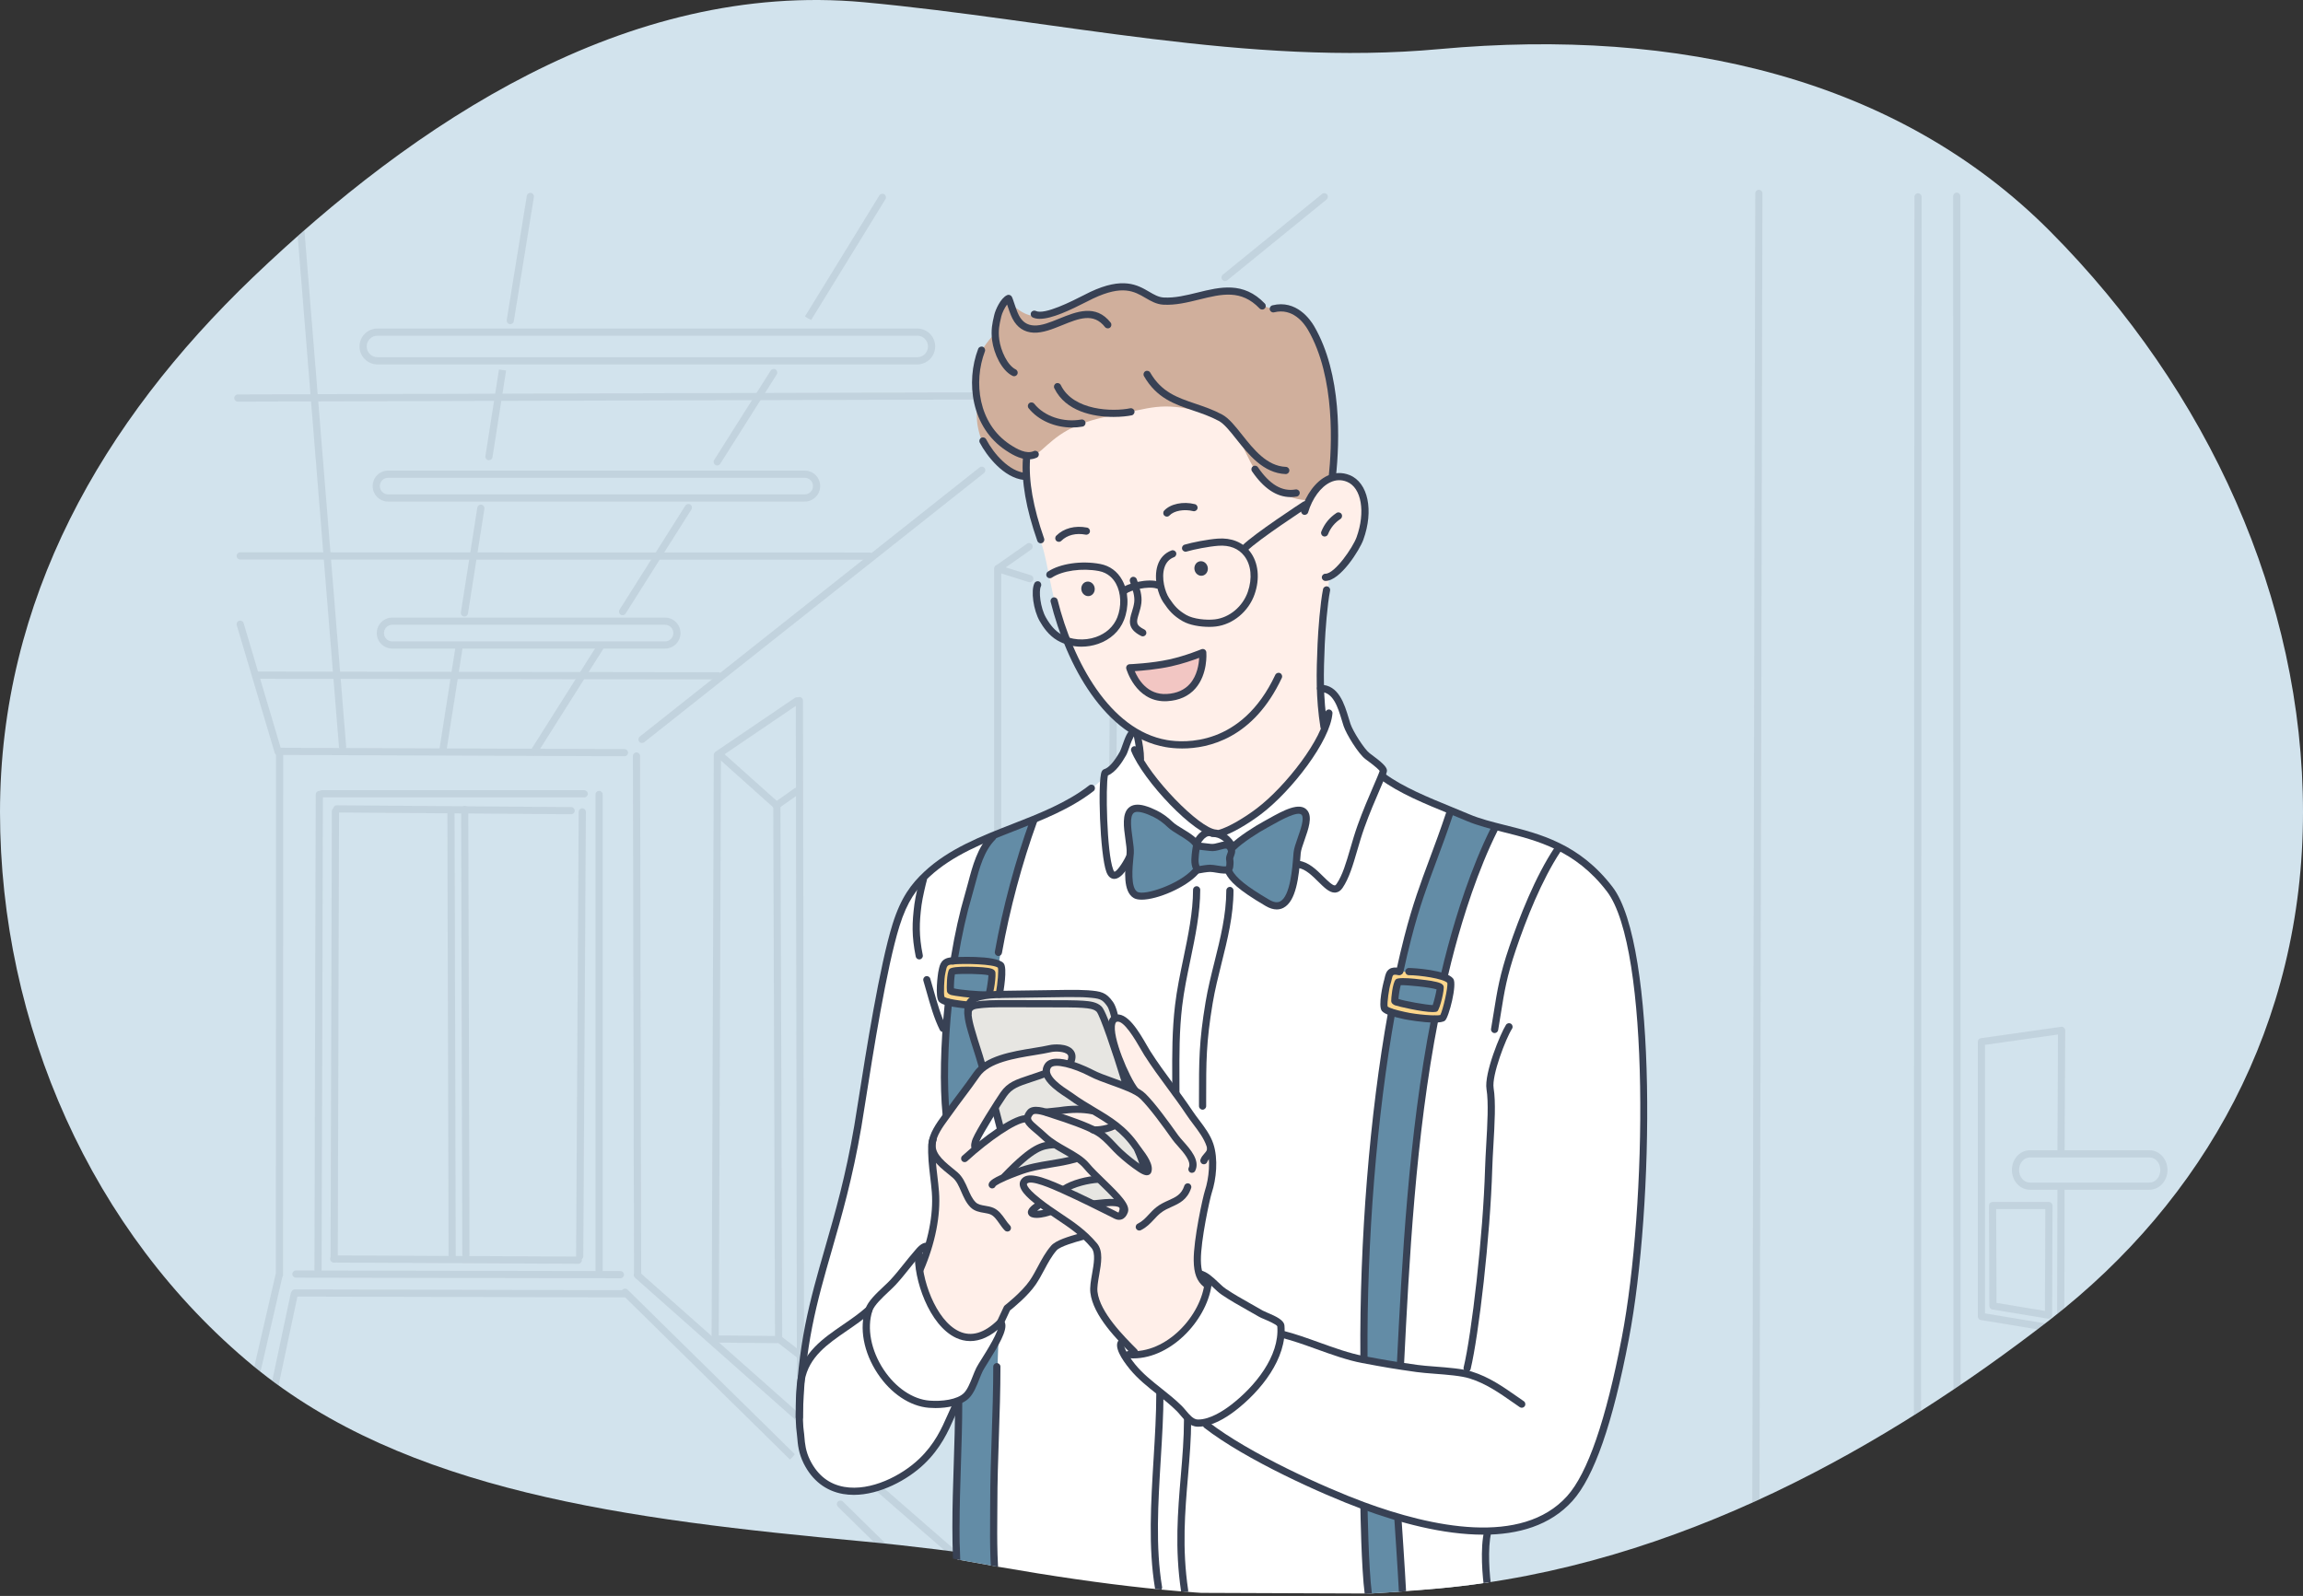 <?xml version="1.0" encoding="UTF-8"?><svg id="b" xmlns="http://www.w3.org/2000/svg" xmlns:xlink="http://www.w3.org/1999/xlink" viewBox="0 0 450.405 312.206"><rect x="0" y="0" width="450.405" height="312.206" fill="#333333" stroke="none"/><defs><style>.e{fill:none;}.f{opacity:.1;}.g{fill:#d2e3ed;}.h,.i{fill:#384154;}.i,.j,.k,.l,.m,.n,.o,.p{fill-rule:evenodd;}.j{fill:#638ca6;}.k{fill:#d0af9c;}.l{fill:#f2c6c3;}.m{fill:#ffefe9;}.n{fill:#fff;}.o{fill:#e7e6e2;}.p{fill:#fcd68b;}.q{clip-path:url(#d);}</style><clipPath id="d"><path class="e" d="M281.503,310.723c-37.381,3.438-61.013,1.101-112.602-9.173-46.442-4.302-89.588-9.779-119.431-34.382C17.918,241.109,.025,200.457,0,158.88,.025,117.305,19.888,82.588,49.471,54.243,80.822,24.254,122.455-3.824,168.902,.429c37.724,3.494,75.221,12.611,112.602,9.173,46.903-4.293,89.704,5.76,119.432,35.635,31.031,31.213,49.47,72.069,49.47,113.644s-19.346,75.883-49.47,99.282c-31.437,24.389-72.534,48.217-119.432,52.561Z"/></clipPath></defs><g id="c"><g><path class="g" d="M281.503,310.723c-37.381,3.438-74.877-5.679-112.602-9.173-46.442-4.302-89.588-9.779-119.431-34.382C17.918,241.109,.025,200.457,0,158.88,.025,117.305,19.888,82.588,49.471,54.243,80.822,24.254,122.455-3.824,168.902,.429c37.724,3.494,75.221,12.611,112.602,9.173,46.903-4.293,89.704,5.76,119.432,35.635,31.031,31.213,49.47,72.069,49.47,113.644s-19.346,75.883-49.47,99.282c-31.437,24.389-72.534,48.217-119.432,52.561Z"/><g class="q"><g><g class="f"><path class="h" d="M124.697,250.037c-.388,0-.704-.314-.704-.704l-.216-101.442c-.002-.386,.311-.702,.702-.704h0c.388,0,.704,.315,.704,.704l.216,101.439c.003,.391-.312,.704-.699,.707h-.003Z"/><path class="h" d="M239.589,54.99c-.207,0-.41-.088-.548-.26-.245-.299-.199-.744,.101-.989l19.411-15.795c.304-.248,.746-.202,.991,.1,.245,.302,.199,.744-.103,.989l-19.411,15.799c-.13,.105-.287,.156-.441,.156Z"/><path class="h" d="M125.566,145.344c-.208,0-.415-.093-.552-.267-.24-.304-.191-.746,.116-.989l66.438-52.647c.304-.243,.746-.191,.987,.116,.243,.302,.192,.743-.113,.987l-66.441,52.649c-.128,.1-.282,.151-.434,.151Z"/><path class="h" d="M139.87,263.472h-.003c-.39,0-.704-.314-.702-.704l.434-115.095c0-.39,.317-.703,.704-.703h.002c.388,.003,.702,.317,.7,.705l-.432,115.095c-.002,.391-.316,.702-.704,.702Z"/><path class="h" d="M156.559,273.664c-.388,0-.702-.317-.702-.705l-.218-135.905c0-.388,.314-.704,.701-.704h0c.388,0,.705,.314,.705,.704l.218,135.905c0,.388-.314,.703-.701,.705h-.003Z"/><path class="h" d="M156.162,278.057c-.164,0-.331-.062-.466-.177l-31.509-27.923c-.292-.258-.319-.701-.061-.991,.26-.293,.704-.32,.994-.062l31.511,27.921c.289,.258,.317,.703,.059,.994-.137,.157-.334,.238-.528,.238Z"/><path class="h" d="M187.104,305.153c-.165,0-.329-.059-.461-.174l-15.178-13.22c-.292-.253-.324-.699-.066-.991,.255-.294,.699-.324,.991-.071l15.175,13.221c.294,.255,.324,.7,.069,.991-.137,.162-.334,.244-.53,.244Z"/><path class="h" d="M122.128,147.943h-.003l-67.67-.256c-.39,0-.704-.316-.701-.704,0-.388,.317-.702,.704-.702h.003l67.67,.255c.388,0,.702,.317,.702,.707-.002,.386-.317,.7-.704,.7Z"/><path class="h" d="M54.389,147.768c-.304,0-.584-.196-.674-.503l-7.414-24.961c-.11-.373,.101-.763,.474-.874,.373-.111,.766,.101,.874,.473l7.416,24.962c.111,.371-.103,.763-.473,.874-.066,.02-.135,.029-.201,.029Z"/><path class="h" d="M54.657,250.064h0c-.39,0-.704-.317-.704-.704l.027-101.854c0-.388,.316-.704,.704-.704h0c.388,.003,.704,.317,.704,.704l-.027,101.854c-.002,.388-.317,.704-.704,.704Z"/><path class="h" d="M121.336,250.064h-.003l-63.461-.117c-.39,0-.702-.319-.702-.707,0-.385,.317-.701,.702-.701h.002l63.464,.115c.387,0,.701,.317,.701,.707-.002,.386-.317,.704-.704,.704Z"/><path class="h" d="M46.419,285.583c-.051,0-.105-.008-.159-.02-.378-.088-.613-.467-.528-.845l8.125-35.258c.086-.378,.466-.619,.844-.526,.378,.086,.613,.462,.528,.839l-8.125,35.261c-.076,.326-.363,.547-.685,.547Z"/><path class="h" d="M122.086,253.799h0l-64.406-.151c-.388-.005-.701-.32-.701-.708,.002-.387,.316-.701,.704-.701h.003l64.404,.155c.388,0,.702,.317,.702,.704-.003,.388-.317,.701-.705,.701Z"/><path class="h" d="M46.924,304.06c-.047,0-.095-.004-.147-.014-.38-.081-.623-.452-.542-.835l10.606-50.11c.081-.377,.449-.618,.834-.54,.38,.078,.623,.452,.542,.835l-10.606,50.107c-.068,.331-.363,.557-.687,.557Z"/><path class="h" d="M180.802,311.133c-.177,0-.356-.069-.493-.206l-16.437-16.176c-.277-.275-.282-.719-.01-.996,.272-.278,.719-.28,.996-.007l16.439,16.181c.275,.272,.28,.72,.007,.993-.137,.14-.321,.211-.503,.211Z"/><path class="h" d="M154.505,285.534l-32.758-32.245c-.277-.275-.282-.719-.007-.994,.272-.278,.716-.28,.997-.01l32.706,32.193-.444,.555-.494,.501Z"/><path class="h" d="M62.198,249.117h-.003c-.387,0-.701-.316-.701-.704l.253-93.003c.002-.387,.317-.701,.704-.701h.003c.388,0,.702,.319,.702,.707l-.255,93c0,.39-.314,.701-.702,.701Z"/><path class="h" d="M117.163,249.497c-.387,0-.704-.317-.704-.704v-93.378c0-.392,.317-.707,.704-.707,.388,0,.705,.314,.705,.707v93.378c0,.388-.317,.704-.705,.704Z"/><path class="h" d="M114.258,155.989H62.956c-.388,0-.705-.314-.705-.702,0-.388,.317-.704,.705-.704h51.302c.388,0,.701,.316,.701,.704,0,.388-.314,.702-.701,.702Z"/><path class="h" d="M65.356,246.972h-.003c-.388-.005-.702-.319-.702-.709l.253-87.564c.002-.39,.317-.704,.704-.704h.002c.39,.003,.701,.319,.701,.709l-.253,87.564c-.002,.388-.317,.704-.704,.704Z"/><path class="h" d="M113.373,246.466h-.005c-.388-.004-.7-.324-.7-.712l.506-86.934c.002-.385,.317-.699,.704-.699h.002c.39,.003,.704,.317,.702,.707l-.506,86.936c-.002,.388-.317,.702-.704,.702Z"/><path class="h" d="M113.102,247.228h-.004l-47.825-.236c-.388,0-.702-.319-.7-.707,.002-.388,.317-.699,.704-.699h.002l47.825,.233c.388,.003,.702,.319,.699,.707,0,.388-.317,.703-.702,.703Z"/><path class="h" d="M111.699,159.292h-.005l-45.837-.348c-.387-.005-.702-.324-.699-.712,.002-.386,.319-.697,.704-.697h.005l45.837,.351c.391,.002,.702,.322,.7,.707-.003,.39-.317,.699-.704,.699Z"/><path class="h" d="M88.43,246.525c-.39,0-.704-.313-.704-.701l-.235-87.115c0-.387,.314-.704,.704-.707h0c.388,0,.702,.315,.705,.703l.233,87.115c.002,.39-.314,.704-.702,.707h0Z"/><path class="h" d="M91.118,246.174c-.385,0-.699-.311-.704-.701l-.231-87.118c-.002-.387,.311-.704,.702-.704h0c.388,0,.704,.314,.704,.704l.233,87.115c0,.388-.314,.701-.702,.704h-.002Z"/><path class="h" d="M140.53,148.205c-.226,0-.446-.108-.584-.306-.218-.322-.135-.761,.187-.979l15.322-10.402c.321-.218,.758-.135,.976,.183,.219,.325,.135,.762-.186,.978l-15.32,10.404c-.122,.084-.26,.123-.395,.123Z"/><path class="h" d="M151.948,158.22c-.22,0-.437-.105-.574-.297-.226-.319-.152-.755,.164-.982l3.789-2.694c.316-.226,.756-.152,.982,.165,.223,.316,.15,.758-.167,.982l-3.786,2.697c-.125,.086-.267,.129-.408,.129Z"/><path class="h" d="M152.277,262.64c-.387,0-.704-.311-.704-.699l-.349-104.538c0-.391,.314-.704,.702-.707h.002c.388,0,.702,.314,.704,.701l.346,104.538c.003,.388-.312,.703-.702,.704h0Z"/><path class="h" d="M151.929,158.336c-.167,0-.334-.06-.468-.18l-11.001-9.842c-.287-.26-.312-.702-.054-.994,.26-.287,.704-.312,.994-.054l10.999,9.838c.289,.26,.314,.707,.056,.996-.14,.158-.331,.236-.525,.236Z"/><path class="h" d="M151.929,262.761h-.007l-11.923-.12c-.388-.002-.702-.322-.697-.709,.005-.388,.319-.697,.704-.697h.007l11.924,.118c.388,.002,.7,.319,.697,.709-.004,.388-.319,.699-.704,.699Z"/><path class="h" d="M156.356,265.754c-.147,0-.299-.049-.427-.147l-3.948-3.038c-.309-.235-.368-.678-.13-.987,.235-.309,.677-.368,.989-.13l3.946,3.041c.31,.236,.368,.675,.131,.984-.138,.179-.346,.277-.56,.277Z"/><path class="h" d="M195.12,163.601c-.387,0-.704-.317-.704-.701v-51.681c0-.39,.317-.704,.704-.704,.388,0,.705,.314,.705,.704v51.681c0,.384-.317,.701-.705,.701Z"/><path class="h" d="M195.239,111.867c-.222,0-.44-.105-.577-.3-.223-.316-.147-.755,.172-.982l6.034-4.235c.319-.223,.758-.147,.982,.17,.223,.321,.144,.758-.172,.979l-6.034,4.241c-.123,.088-.265,.127-.405,.127Z"/><path class="h" d="M201.403,113.911c-.071,0-.143-.009-.213-.031l-5.89-1.861c-.37-.117-.577-.512-.459-.883,.118-.368,.511-.574,.884-.456l5.889,1.857c.37,.117,.577,.512,.459,.883-.096,.302-.373,.49-.67,.49Z"/><path class="h" d="M217.648,150.525h-.005c-.387-.003-.701-.322-.699-.71l.066-9.825c.003-.383,.317-.697,.702-.697h.005c.387,.003,.701,.319,.7,.706l-.064,9.826c-.003,.387-.319,.7-.705,.7Z"/><path class="h" d="M343.369,311.702h-.003c-.388-.002-.704-.317-.702-.707l.616-273.168c.003-.388,.317-.702,.705-.702h0c.39,0,.704,.314,.704,.704l-.619,273.168c0,.39-.314,.705-.701,.705Z"/><path class="h" d="M374.985,312.425h0c-.387-.002-.704-.316-.704-.707l.13-273.2c0-.393,.314-.707,.702-.707h0c.391,0,.704,.314,.704,.707l-.127,273.2c-.003,.391-.314,.707-.705,.707Z"/><path class="h" d="M382.755,312.605c-.388,0-.704-.317-.704-.702l-.066-273.524c0-.39,.316-.704,.704-.704,.39,0,.704,.314,.704,.704l.066,273.524c0,.385-.317,.7-.704,.702Z"/><path class="h" d="M403.022,260.805c-.039,0-.079-.002-.116-.01l-15.511-2.564c-.339-.056-.589-.351-.589-.695v-53.742c0-.351,.258-.648,.604-.697l15.686-2.226c.208-.032,.407,.032,.561,.164,.155,.135,.244,.331,.244,.532l-.116,23.973c-.003,.385-.316,.7-.704,.7h-.002c-.391-.002-.702-.319-.702-.707l.11-23.156-14.272,2.027v52.531l14.103,2.337,.059-26.922c.002-.388,.316-.701,.704-.701h0c.39,.002,.704,.316,.704,.707l-.061,27.747c0,.206-.091,.402-.251,.535-.125,.111-.286,.167-.451,.167Z"/><path class="h" d="M420.408,232.741h-23.441c-1.929,0-3.497-1.73-3.497-3.857,0-2.129,1.568-3.86,3.497-3.86h23.441c1.926,0,3.497,1.73,3.497,3.86,0,2.127-1.571,3.857-3.497,3.857Zm-23.441-6.309c-1.15,0-2.088,1.1-2.088,2.452,0,1.352,.938,2.451,2.088,2.451h23.441c1.151,0,2.088-1.099,2.088-2.451,0-1.352-.937-2.452-2.088-2.452h-23.441Z"/><path class="h" d="M400.637,257.98c-.038,0-.077-.005-.116-.012l-10.866-1.796c-.339-.054-.587-.346-.589-.69l-.076-19.636c0-.186,.074-.368,.206-.501,.132-.132,.312-.206,.499-.206h11.018c.187,0,.366,.074,.498,.206,.133,.133,.206,.312,.206,.501l-.076,21.433c0,.206-.093,.402-.251,.535-.127,.105-.287,.167-.453,.167Zm-10.165-3.102l9.465,1.568,.068-19.901h-9.605l.071,18.333Z"/><path class="h" d="M130.059,126.885h-53.342c-1.673,0-3.033-1.361-3.033-3.033,0-1.673,1.36-3.035,3.033-3.035h53.342c1.673,0,3.033,1.362,3.033,3.035,0,1.671-1.36,3.033-3.033,3.033Zm-53.342-4.66c-.895,0-1.624,.729-1.624,1.627s.729,1.625,1.624,1.625h53.342c.895,0,1.627-.727,1.627-1.625s-.731-1.627-1.627-1.627h-53.342Z"/><path class="h" d="M157.374,98.125H75.915c-1.674,0-3.036-1.362-3.036-3.032,0-1.674,1.362-3.034,3.036-3.034h81.459c1.671,0,3.033,1.359,3.033,3.034,0,1.671-1.362,3.032-3.033,3.032Zm-81.459-4.66c-.898,0-1.627,.729-1.627,1.627,0,.898,.729,1.624,1.627,1.624h81.459c.895,0,1.624-.726,1.624-1.624,0-.899-.729-1.627-1.624-1.627H75.915Z"/><path class="h" d="M179.384,71.294H73.827c-1.938,0-3.516-1.578-3.516-3.517,0-1.936,1.578-3.514,3.516-3.514h105.557c1.938,0,3.516,1.578,3.516,3.514,0,1.939-1.578,3.517-3.516,3.517Zm-105.557-5.625c-1.163,0-2.108,.947-2.108,2.108,0,1.163,.945,2.107,2.108,2.107h105.557c1.163,0,2.108-.945,2.108-2.107,0-1.161-.945-2.108-2.108-2.108H73.827Z"/><path class="h" d="M66.997,146.807c-.362,0-.67-.279-.702-.648l-8.684-107.463c-.029-.388,.257-.726,.645-.758,.386-.027,.729,.255,.758,.645l8.685,107.463c.032,.388-.258,.727-.646,.759-.017,0-.036,.002-.056,.002Z"/><path class="h" d="M86.6,147.612c-.035,0-.074-.005-.108-.01-.386-.062-.648-.42-.586-.805l3.15-20.115c.061-.386,.418-.64,.805-.586,.386,.061,.648,.422,.587,.804l-3.154,20.118c-.054,.344-.353,.594-.694,.594Z"/><path class="h" d="M90.833,120.613c-.037,0-.071-.002-.111-.01-.385-.059-.645-.417-.586-.805l3.212-20.486c.061-.38,.412-.648,.805-.584,.383,.059,.646,.42,.584,.803l-3.212,20.488c-.051,.346-.353,.594-.692,.594Z"/><path class="h" d="M95.626,90.027c-.035,0-.071-.004-.108-.007-.386-.059-.646-.419-.587-.802l2.655-16.938,1.394,.2-.842,5.362-1.818,11.592c-.053,.349-.353,.594-.694,.594Z"/><path class="h" d="M99.797,63.419c-.032,0-.067-.003-.103-.007-.383-.057-.649-.413-.592-.798l.081-.518,3.843-23.779c.064-.383,.422-.643,.807-.581,.385,.062,.645,.424,.584,.807l-3.924,24.277c-.051,.346-.35,.599-.696,.599Z"/><path class="h" d="M158.647,62.587l-.633-.309-.594-.378,.341-.54,14.207-23.121c.203-.334,.637-.439,.967-.233,.332,.203,.437,.635,.233,.967l-14.52,23.614Z"/><path class="h" d="M140.275,91.051c-.13,0-.26-.035-.375-.108-.329-.209-.428-.643-.219-.973l11.035-17.465c.209-.328,.643-.429,.972-.221,.329,.206,.427,.643,.218,.973l-11.038,17.466c-.132,.211-.361,.327-.594,.327Z"/><path class="h" d="M121.757,120.353c-.128,0-.258-.034-.375-.108-.326-.206-.428-.64-.219-.971l12.866-20.36c.209-.327,.643-.427,.972-.218,.329,.206,.427,.64,.221,.97l-12.869,20.362c-.135,.214-.363,.326-.596,.326Z"/><path class="h" d="M104.433,147.772c-.128,0-.258-.035-.375-.111-.33-.206-.427-.64-.219-.969l13.123-20.77c.209-.326,.643-.425,.972-.218,.329,.208,.426,.643,.218,.973l-13.124,20.767c-.135,.213-.361,.33-.596,.33Z"/><path class="h" d="M140.481,132.915h0l-90.151-.135c-.39-.002-.704-.317-.704-.707,0-.387,.316-.701,.704-.701h0l90.153,.135c.388,0,.702,.317,.702,.704,0,.391-.314,.704-.704,.704Z"/><path class="h" d="M170.083,109.502h0l-123.107-.044c-.39,0-.704-.315-.704-.705,0-.388,.314-.704,.704-.704h0l123.107,.044c.388,0,.704,.314,.704,.704,0,.388-.317,.704-.704,.704Z"/><path class="h" d="M46.51,78.568c-.388,0-.701-.317-.704-.703,0-.39,.314-.707,.702-.707l148.469-.417h0c.39,0,.704,.315,.704,.701,0,.388-.312,.703-.699,.708l-148.469,.417h-.002Z"/></g><g><path class="m" d="M222.76,148.137l-.118-4.344s-5.96-4.319-8.289-8.01c-1.792-2.836-3.73-5.728-4.901-8.846-1.19-3.168-2.095-5.558-3.021-8.746-.856-2.954-1.529-7.484-2.338-10.51-.469-1.757-1.35-3.597-1.764-5.372-.99-4.26-2.906-9.248-1.48-13.617,1.826-5.6,7.242-7.918,12.418-9.666,8.613-2.903,21.611-4.098,29.7,1.2,3.581,2.346,6.49,5.584,9.171,8.89,1.188,1.463,2.088,3.282,3.528,4.516,2.044,1.752,4.974-.096,4.974-.096,0,0,.864-.385,1.587-.257,2.103,.37,3.841,2.122,4.579,3.971,1.303,3.256,.197,7.504-1.656,10.55-2.153,3.533-5.218,5.631-5.218,5.631,0,0-1.918,16.066-1.612,21.291,.182,3.05,.881,8.059,.881,8.059l-2.93,5.47c-1.107,2.334-8.837,9.01-10.501,10.988-.815,.967-3.593,2.68-5.845,3.47-1.725,.608-3.141,.437-3.141,.437,0,0-4.344-2.793-8.908-7.695-1.156-1.244-2.366-3.983-3.482-4.523l-1.634-2.79Z"/><path class="n" d="M222.133,143.602c-.837-1.168-3.001,4.665-3.914,5.944-1.624,2.275-5.41,5.516-7.853,6.929-5.18,3.002-11.644,4.83-18.215,8.118-3.478,1.737-8.344,4.297-11.247,6.937-7.165,6.512-8.049,18.564-9.637,27.643-1.877,10.749-3.639,22.493-6.206,34.689-1.563,7.418-5.617,15.823-6.501,23.333-.881,7.479-2.876,16.567-1.727,24.034,.395,2.572,1.681,5.792,3.392,7.843,1.619,1.943,5.396,2.895,7.722,2.895,6.754,0,11.582-4.494,15.582-9.492,.508-.639,3.814-7.247,3.814-7.247,0,0,.275,5.089,.25,5.431-.511,7.477-.952,15.445-.455,22.932,.101,1.478,.557,7.835,.557,7.835l103.414,.402-.041-12.095s3.899-.297,4.304-.516c3.943-2.092,9.03-2.203,11.737-5.852,6.893-9.291,9.73-23.421,11.524-34.444,3.126-19.205,3.366-35.949,2.827-55.357-.16-5.73-1.202-14.024-2.334-19.671-1.279-6.399-4.969-12.511-9.963-15.58-9.568-5.889-22.026-7.009-32.046-12.402-1.917-1.034-6.503-3.851-6.503-3.851,0,0,.044-1.889-.807-2.498-2.079-1.485-4.44-4.454-6.128-7.701-.255-.493-1.362-4.284-2.68-5.795-1.173-1.345-2.579-1.522-2.579-1.522l.155,2.866,.707,5.094s-.785,2.358-1.487,3.465c-1.151,1.806-2.829,3.784-4.493,6.121-3.122,4.395-10.056,10.186-14.407,10.91-2.167,.363-3.305-.958-4.859-1.993-3.485-2.326-10.754-12.277-10.754-12.277,0,0-.228-3.841-1.151-5.131Z"/><path class="o" d="M199.261,231.876c-2.108-6.324-4.077-13.205-6.138-19.534-1.06-3.264-1.799-6.133-2.876-9.369-.329-.987-1.137-4.208-.719-5.354,1.252-3.446,4.971-2.584,8.017-3.193,2.123-.424,5.676,.096,8.086-.036,1.452-.079,6.115-.049,7.374-.01,2.623,.084,3.784,1.338,4.786,3.268,1.015,1.954,1.72,4.263,2.549,6.256,2.317,5.558,4.184,11.847,5.17,17.764,.432,2.587,1.676,6.746,.663,9.279-2.152,5.379-10.103,5.087-14.981,5.436-3.679,.262-6.494,1.328-9.411-1.59l-2.52-2.915Z"/><path class="m" d="M180.314,247.71c2.076-4.669,2.908-9.288,2.604-14.313-.213-3.551-1.276-6.878-.434-10.461,.395-1.688,3.003-5.163,4.862-7.487,1.887-2.353,3.404-5.257,5.899-7.026,2.351-1.665,5.647-2.251,8.527-2.626,1.961-.257,4.981-1.408,7.062-.368,1.423,.712,.795,2.623,.795,2.623,0,0-4.898,2.132-6.545,2.682-2.13,.71-3.86,.989-5.359,2.14-1.571,1.206-4.569,6.059-5.698,8.153-.52,.966-1.144,3.413-1.144,3.413,0,0,4.761-3.014,6.808-4.275,4.569-2.809,10.706-3.456,15.982-2.798,1.755,.219,3.404,.202,4.862,1.37,.621,.496,1.053,2.174-.066,2.397-1.826,.366-3.958,.14-5.824,.272-1.865,.136-5.109,2.354-5.109,2.354,0,0-4.569,.809-6.574,2.242-.614,.439-3.772,3.684-3.772,3.684,0,0,5.715-1.242,7.605-1.767,4.454-1.24,7.771-1.934,12.37-1.169,1.043,.174,2.67,.22,3.561,.888,1.594,1.198-1.348,2.469-2.138,2.547-3.288,.329-7.539,1.246-10.611,2.476-.503,.202-6.071,3.924-6.071,4.685,0,.777,6.26-.989,6.748-.94,2.991,.297,6.162-1.535,9.127-1.164,.952,.117,2.513,.294,2.741,1.44,.206,1.035-1.441,2.569-2.125,3.077-1.082,.817-2.942,.94-5.146,1.673-3.202,1.07-6.775,2.604-6.775,2.604l-4.177,6.805-5.205,5.293-1.551,2.987s-2.296,2.167-4.954,2.697c-1.232,.246-2.434-.032-3.657-.641-3.256-1.629-5.159-6.4-5.701-7.835-.307-.812-.815-3.566-.815-3.566l-.103-2.069Z"/><path class="m" d="M221.92,265.077s-.864-1.249-4.567-5.198c-1.806-1.926-3.315-4.868-3.484-7.661-.201-3.34,2.147-4.826,.427-7.887-2.412-4.284-9.33-6.346-12.885-9.565-.602-.545-2.913-2.653-2.054-3.769,.635-.824,2.82-.071,3.425,.068,4.351,1.021,7.045,2.955,11.109,4.668,1.193,.503,4.599,3.44,5.796,1.57,.748-1.167-1.625-3.739-2.688-4.669-1.269-1.117-6.107-5.759-6.107-5.759,0,0-5.767-4.103-8.466-6.077-.567-.414-2.736-2.78-.4-3.842,1.46-.663,3.691,.361,5.07,.755,5.634,1.61,8.049,4.407,12.23,8.127,.756,.667,3.981,4.476,5.038,2.967,1.291-1.831-4.658-7.842-6.847-9.19-4.68-2.876-6.522-2.098-10.01-6.63-.856-1.115-2.593-2.67-2.331-4.25,.221-1.315,1.936-.883,2.869-.883,1.512,0,4.962,2.135,6.429,2.508,1.75,.446,2.069,.619,3.61,1.497,.208,.122,3.155,1.05,3.155,1.05,0,0-1.443-3.47-1.642-3.84-1.315-2.442-2.064-5.358-2.064-8.11,0-1.125,.476-1.919,1.961-1.59,1.44,.319,2.495,2.456,3.857,4.736,1.551,2.582,3.688,5.742,4.635,6.979,2.869,3.749,6.579,8.228,8.007,11.191,1.362,2.832,1.465,4.007,1.104,7.229-.532,4.734-2.626,9.478-2.744,14.032-.044,1.725,.012,4.181,.468,5.851,.352,1.291,1.689,1.727,1.689,1.727,0,0-.066,1.959-1.006,3.863-1.419,2.883-4.133,6.282-6.049,7.609-3.494,2.422-7.539,2.496-7.539,2.496Z"/><path class="j" d="M221.268,159.425c-.778,3.715-.211,3.038-.211,6.856,0,1.663-.812,7.042,.543,8.399,.729,.727,3.742,.909,4.25,.612l5.192-2.403,3.185-2.53,6.054,.123s2.127,2.384,2.954,3.322c.483,.548,6.032,4.828,7.627,3.71,1.455-1.018,1.715-2.242,2.336-3.759,.557-1.364,.076-2.282,.398-3.728,.304-1.362,.419-3.147,.709-4.508,.41-1.907,1.74-5.31,1.08-6.39-.702-1.143-2.711-.475-5.215,.359-1.723,.574-9.19,6.061-9.19,6.061l-6.612,.051s-5.81-4.502-8.765-6.471c-1.225-.817-3.946-1.561-4.336,.295Z"/><path class="j" d="M193.722,163.69c-3.276,6.549-5.276,15.048-6.594,22.296-.842,4.628-1.249,9.688-1.887,14.349-.527,3.885-.316,6.957-.426,10.883-.037,1.219,.253,6.817,.253,6.817,0,0,1.89-1.923,2.145-2.373,1.46-2.551,5.102-6.64,5.102-6.64,0,0-1.2-2.957-2.035-5.803-.662-2.27-1.065-4.309-.643-5.862,.604-2.209,4.817-2.923,4.817-2.923,0,0,1.75-13.207,3.549-18.858,1.024-3.218,1.711-6.341,2.636-9.582,.172-.604,1.624-5.529,1.624-5.529l-8.539,3.227Z"/><path class="j" d="M283.858,158.782s-3.879,9.933-4.797,12.991c-5.232,17.439-8.51,34.795-10.288,52.937-.635,6.511-1.632,20.692-1.632,20.692l-.218,20.265,7.241,1.61s.368-10.915,.585-14.596c.738-12.52,1.251-21.306,2.986-33.806,1.657-11.956,4.805-26.8,8.726-41.707,.861-3.274,2.528-6.098,3.343-9.357,.12-.483,2.746-5.97,2.746-5.97l-8.692-3.058Z"/><path class="j" d="M187.636,274.456s.081,9.953-.177,15.214c-.184,3.753,.135,6.987,.135,10.744,0,3.379,.049,11.018,.049,11.018l7.799-.009s-.879-10.062-.871-17.598c.012-13.379,.686-31.34,.686-31.34,0,0-1.698,2.076-2.91,4.475-.964,1.911-1.477,3.644-1.7,3.955-1.134,1.583-3.011,3.541-3.011,3.541Z"/><path class="j" d="M266.822,294.834s-.128,3.599,.106,8.161c.183,3.61,.734,8.798,.734,8.798l6.79-.017s-.488-3.944-.488-5.082c0-.751-.616-9.799-.616-9.799l-6.525-2.061Z"/><path class="l" d="M221.39,130.829c-.52-.003,.486,1.671,.682,2.014,.771,1.335,2.051,2.526,3.399,3.276,4.238,2.351,10.171-1.879,9.791-6.974-.101-1.381-2.344-.581-2.957-.395-3.2,.992-7.489,2.087-10.915,2.079Z"/><path class="k" d="M258.043,95.269c-1.149,1.177-1.733,2.616-1.733,2.616-4.641,0-8.397-2.616-10.869-6.039-1.313-1.816-2.498-5.244-3.781-6.878-2.113-2.69-3.585-3.635-6.896-4.462-7.769-1.941-9.617-.655-17.155,.763-8.376,1.575-10.888,4.086-13.892,6.76-.984,.879-2.746,1.713-2.746,1.713l-.263,3.603s-1.966-.149-2.972-.655c-3.708-1.853-5.963-5.721-6.572-9.624-.233-1.49-.14-4.692-.14-4.692,0,0-.066-5.425,.574-7.993,.093-.362,.464-1.759,.611-2.066,.611-1.257,2.115-2.785,2.115-2.785,0,0,.159-4.256,2.095-6.191,.623-.623,.523-.246,3.06,1.445,2.538,1.691,4.432,.906,6.111,.602,4.073-.741,8.002-3.659,12.235-4.753,4.189-1.087,7.008,2.535,11.138,2.319,.322-.017,4.287-.8,4.604-.83,3.109-.255,3.909-1.732,6.932-1.354,2.702,.339,5.622,2.989,8.196,3.619,.948,.233,3.247-.213,4.162,.369,4.935,3.141,6.211,9.232,7.339,13.018,.415,1.386,.854,8.327,1.046,9.624,.398,2.689-.339,9.772-.339,9.772,0,0-1.714,.918-2.863,2.101Z"/><path class="p" d="M187.631,189.993s.108-1.497-.309-1.734c-.729-.417-1.754-.022-2.194,.607-.932,1.327-1.183,4.868-.459,6.318,.606,1.211,3.369,1.292,3.369,1.292,0,0,.405-1.475,.115-1.916-.405-.614-1.563-.263-1.747-.373-.358-.209-.387-.66-.412-1.03-.037-.626-.098-2.26,.427-2.783,.093-.096,1.21-.379,1.21-.379Z"/><path class="p" d="M187.241,188.365c-.052,.35-.263,.777-.165,1.124,.162,.561,1.242,.736,1.735,.701,1.067-.071,3.563-.498,4.454,.182,.977,.743,.697,1.968,.491,2.996-.042,.202-.309,.965-.165,1.144,.329,.412,2.115-.009,2.115-.009,0,0,1.212-5.296-.69-6.03-1.722-.663-4.139-.562-5.961-.473-.341,.014-1.757-.05-1.815,.366Z"/><path class="p" d="M187.288,195.052c-.339,0-.098,.869,.034,1.03,.616,.772,2.505,.633,2.867-.357,.538-1.481-1.993-.951-2.685-.951l-.216,.278Z"/><path class="p" d="M278.737,192.21s.36-1.259,.076-1.514c-.312-.287-1.185-.297-1.59-.368-1.234-.218-3.256-.444-4.466,.029-1.637,.641-1.69,2.732-1.745,4.223-.032,.92-.002,2.145,.521,2.954,.517,.8,3.663,1.473,3.663,1.473l.18-2.243s-2.459-.123-2.314-2.091c.029-.37,.091-.739,.169-1.104,.094-.433,.226-1.169,.673-1.391,1.36-.677,3.085,.601,4.469,.046l.366-.014Z"/><path class="p" d="M278.555,190.556s-.098,.664-.138,.844c-.108,.476-.137,.923,.366,1.178,.846,.422,3.17-.144,3.013,1.512-.026,.312-.083,.609-.181,.904-.123,.368-.248,.736-.414,1.087-.165,.346-.278,.803-.572,.999-1.794,1.202-5.656-.368-5.656-.368l.375,2.091s4.093,1.129,6.449,.503c.683-.184,.963-.925,1.272-1.372,.886-1.28,1.519-4.923,.292-6.152-.559-.56-1.418-.557-2.127-.718-.516-.118-1.438-.275-1.944-.106l-.734-.4Z"/></g><g><path class="h" d="M203.538,106.284c-.289,0-.562-.181-.663-.471-2.216-6.328-3.138-11.612-2.822-16.154,.027-.388,.378-.687,.749-.652,.39,.024,.682,.363,.655,.751-.305,4.345,.596,9.447,2.745,15.592,.128,.366-.066,.768-.431,.898-.076,.025-.155,.036-.233,.036Z"/><path class="h" d="M231.216,146.422c-1.369,0-2.488-.138-3.231-.265-11.868-2.049-19.408-16.027-22.51-28.427-.096-.38,.135-.763,.513-.856,.373-.096,.758,.137,.852,.515,2.994,11.968,10.184,25.448,21.383,27.381,3.3,.565,14.584,1.33,21.19-12.751,.165-.35,.585-.505,.935-.339,.352,.165,.503,.584,.339,.938-5.556,11.84-14.299,13.803-19.47,13.803Z"/><path class="h" d="M223.498,124.488c-.106,0-.214-.025-.314-.076-2.83-1.411-2.309-3.107-1.806-4.746,.177-.577,.358-1.179,.444-1.843,.144-1.166-.28-2.417-.69-3.627l-.147-.433c-.123-.368,.076-.768,.447-.891,.37-.122,.765,.079,.888,.448l.143,.421c.441,1.298,.94,2.768,.756,4.256-.101,.785-.312,1.477-.496,2.081-.491,1.597-.675,2.193,1.09,3.077,.346,.174,.488,.596,.314,.942-.123,.248-.373,.39-.628,.39Z"/><path class="h" d="M207.079,106c-.179,0-.359-.071-.498-.208-.275-.275-.275-.72,0-.997,1.465-1.462,3.659-2.039,6.017-1.583,.38,.074,.63,.442,.557,.824-.071,.381-.444,.626-.825,.558-1.895-.366-3.627,.069-4.753,1.197-.138,.138-.317,.208-.498,.208Z"/><path class="h" d="M228.205,101.065c-.172,0-.344-.06-.479-.186-.285-.266-.302-.712-.037-.997,1.227-1.32,3.691-1.833,5.995-1.256,.377,.095,.608,.476,.513,.854-.096,.375-.479,.603-.854,.51-1.769-.441-3.76-.076-4.623,.852-.14,.15-.326,.223-.515,.223Z"/><path class="i" d="M211.496,115.43c-.145-.774,.319-1.509,1.033-1.639,.712-.132,1.406,.391,1.548,1.164,.142,.775-.319,1.512-1.033,1.644-.711,.133-1.406-.39-1.548-1.169Z"/><path class="i" d="M233.616,111.45c-.142-.775,.319-1.511,1.033-1.642,.715-.132,1.407,.391,1.551,1.165,.142,.776-.321,1.512-1.036,1.645-.711,.128-1.406-.393-1.548-1.168Z"/><path class="h" d="M219.879,116.289c-.182,0-.361-.068-.498-.209-.274-.272-.274-.718,.003-.993,.972-.972,5.171-1.998,7.271-1.286,.368,.122,.565,.523,.44,.893-.125,.366-.525,.562-.894,.439-1.615-.549-5.222,.349-5.823,.947-.137,.14-.316,.209-.498,.209Z"/><path class="h" d="M211.489,126.508c-1.659,0-3.293-.412-4.687-1.22-1.733-1.009-2.8-2.628-3.453-3.759-1.249-2.167-1.779-5.995-1.033-7.448,.177-.346,.599-.481,.947-.306,.346,.179,.481,.603,.304,.949-.444,.867-.125,4.148,1.001,6.106,.92,1.596,1.826,2.596,2.94,3.239,1.942,1.129,4.548,1.34,6.803,.56,1.996-.692,3.485-2.054,4.196-3.838,.861-2.169,.761-4.766-.255-6.616-.513-.933-1.509-2.118-3.345-2.463-3.286-.624-7.151-.079-9.193,1.29-.323,.216-.76,.133-.976-.191-.216-.325-.13-.76,.191-.976,2.356-1.583,6.567-2.202,10.238-1.507,1.88,.355,3.372,1.452,4.317,3.171,1.232,2.232,1.357,5.231,.331,7.81-.864,2.171-2.655,3.821-5.043,4.65-1.065,.368-2.179,.549-3.283,.549Z"/><path class="h" d="M236.462,122.631c-1.747,0-3.835-.341-5.163-1.112-1.818-1.053-2.677-2.042-3.811-3.723-.952-1.413-1.926-4.571-1.102-7.17,.447-1.418,1.387-2.437,2.716-2.939,.361-.142,.769,.042,.908,.405,.138,.364-.044,.768-.407,.908-.927,.35-1.558,1.042-1.877,2.049-.643,2.039,.127,4.77,.93,5.963,1.05,1.56,1.75,2.36,3.348,3.291,1.371,.795,3.928,1.063,5.607,.861,2.842-.341,5.423-2.501,6.425-5.369,.92-2.648,.667-5.276-.682-7.028-1.131-1.472-2.891-2.167-5.089-2-1.87,.14-4.769,.709-6.199,1.132-.37,.114-.761-.103-.874-.476-.108-.37,.102-.763,.476-.873,1.531-.452,4.503-1.036,6.49-1.183,2.655-.199,4.898,.701,6.312,2.542,1.639,2.135,1.973,5.254,.894,8.35-1.173,3.365-4.223,5.897-7.585,6.302-.4,.049-.847,.071-1.315,.071Z"/><path class="h" d="M243.439,107.941c-.179,0-.361-.069-.498-.206-.275-.275-.275-.719,0-.994,2.328-2.329,11.499-8.317,11.887-8.572,.326-.208,.763-.117,.974,.206,.211,.324,.12,.763-.206,.972-.093,.064-9.433,6.165-11.659,8.388-.137,.137-.319,.206-.498,.206Z"/><path class="h" d="M201.194,89.858c-1.83,0-3.595-1.166-4.459-1.734-6.812-4.504-7.89-13.409-5.431-19.874,.137-.366,.547-.543,.908-.411,.363,.138,.545,.546,.407,.909-2.26,5.945-1.303,14.105,4.89,18.2,1.426,.943,3.247,1.942,4.67,1.298,.356-.157,.77,0,.93,.353,.159,.359,.002,.774-.353,.933-.513,.231-1.041,.326-1.563,.326Z"/><path class="h" d="M198.333,73.6c-.103,0-.208-.022-.309-.071-2.132-1.041-3.649-4.348-3.99-6.932-.272-2.047,.059-3.46,.353-4.707l.076-.334c.204-.883,1.21-3.24,2.495-3.815,.181-.082,.398-.082,.58-.003,.341,.149,.405,.346,.768,1.431,.258,.78,.614,1.845,.958,2.511,.662,1.285,1.634,1.939,2.967,1.992,1.482,.069,3.161-.623,4.944-1.349,3.345-1.357,7.139-2.898,10.034,.781,.24,.304,.186,.746-.118,.987-.307,.241-.749,.186-.986-.118-2.243-2.847-5.097-1.687-8.4-.344-1.845,.749-3.749,1.519-5.531,1.453-1.857-.078-3.259-1.006-4.162-2.756-.393-.761-.768-1.89-1.041-2.712l-.015-.04c-.488,.648-.979,1.683-1.122,2.302l-.075,.334c-.28,1.188-.57,2.413-.331,4.204,.292,2.201,1.603,5.067,3.215,5.853,.348,.172,.493,.594,.323,.942-.123,.248-.372,.392-.633,.392Z"/><path class="h" d="M203.366,62.374c-.528,0-.996-.086-1.389-.272-.35-.167-.501-.587-.333-.938,.164-.348,.586-.501,.937-.331,1.718,.812,7.072-1.916,9.359-3.08,.51-.262,.942-.481,1.258-.631,6.437-3.035,9.276-1.376,11.556-.044,.977,.572,1.821,1.062,2.834,1.121,2.169,.128,4.424-.429,6.606-.967,4.422-1.091,8.996-2.218,13.163,2.14,.268,.279,.258,.726-.025,.993-.28,.271-.726,.258-.991-.022-3.605-3.769-7.408-2.832-11.811-1.745-2.28,.562-4.628,1.141-7.023,1.006-1.349-.079-2.424-.705-3.465-1.313-2.199-1.286-4.473-2.621-10.245,.102-.307,.145-.724,.358-1.22,.609-3.266,1.666-6.836,3.369-9.212,3.369Z"/><path class="h" d="M260.567,93.939c-.024,0-.051-.002-.076-.004-.388-.04-.667-.388-.625-.773,.591-5.497,1.374-19.29-4.069-28.643-.776-1.332-2.967-4.329-6.606-3.421-.378,.096-.761-.135-.852-.513-.096-.378,.132-.758,.51-.854,4.689-1.17,7.433,2.827,8.162,4.079,5.45,9.364,5.006,22.503,4.252,29.499-.036,.361-.343,.631-.697,.631Z"/><path class="h" d="M209.655,83.632c-3.345,0-6.586-1.394-8.483-3.769-.243-.304-.194-.746,.11-.987,.305-.244,.746-.193,.99,.109,1.972,2.468,5.673,3.71,9.2,3.084,.393-.061,.746,.189,.815,.571,.069,.381-.186,.747-.57,.815-.685,.12-1.374,.177-2.061,.177Z"/><path class="h" d="M217.807,81.562c-3.943,0-9.405-1.056-11.611-5.615-.169-.349-.023-.768,.326-.943,.35-.168,.77-.02,.942,.329,2.434,5.04,10.196,5.236,13.572,4.539,.38-.079,.753,.167,.832,.548,.079,.38-.167,.754-.547,.832-.8,.165-2.054,.31-3.515,.31Z"/><path class="h" d="M251.461,92.742h-.027c-4.354-.167-7.274-3.851-9.62-6.808-1.234-1.558-2.398-3.028-3.475-3.602-1.666-.894-3.364-1.47-5.006-2.027-3.659-1.242-7.114-2.414-9.6-6.715-.194-.338-.079-.765,.258-.961,.338-.197,.765-.078,.962,.26,2.22,3.841,5.283,4.881,8.832,6.086,1.698,.575,3.452,1.168,5.217,2.113,1.335,.717,2.532,2.226,3.914,3.973,2.282,2.873,4.866,6.135,8.571,6.274,.388,.012,.69,.341,.675,.729-.015,.38-.326,.677-.701,.677Z"/><path class="h" d="M252.408,97.242c-2.731,0-5.267-1.688-7.549-5.04-.218-.319-.137-.758,.184-.977,.324-.22,.761-.137,.979,.184,2.307,3.389,4.716,4.805,7.347,4.341,.391-.069,.746,.188,.815,.569,.068,.383-.187,.751-.57,.818-.407,.071-.81,.105-1.207,.105Z"/><path class="h" d="M200.372,93.9c-.022,0-.047,0-.071-.003-4.042-.403-7.362-4.781-8.685-7.305-.182-.348-.047-.771,.297-.952,.344-.182,.768-.047,.949,.297,1.546,2.953,4.579,6.263,7.578,6.56,.385,.039,.67,.385,.631,.771-.034,.363-.341,.633-.699,.633Z"/><path class="h" d="M259.217,113.644c-.39,0-.704-.314-.704-.704,0-.391,.314-.704,.704-.704,1.841,0,5.365-5.129,6.086-7.126,1.786-4.93,.967-9.7-1.865-10.859-1.097-.449-2.202-.412-3.286,.111-1.85,.886-3.504,3.131-4.314,5.86-.11,.373-.501,.583-.874,.476-.373-.11-.586-.501-.476-.874,.921-3.099,2.857-5.68,5.056-6.731,1.438-.689,2.969-.741,4.427-.144,3.593,1.47,4.734,6.905,2.658,12.643-.726,2.003-4.508,8.053-7.411,8.053Z"/><path class="h" d="M259.071,104.957c-.089,0-.177-.014-.263-.049-.361-.144-.537-.554-.393-.915,.613-1.532,1.583-2.724,2.965-3.644,.324-.217,.761-.131,.977,.196,.214,.321,.128,.76-.196,.977-1.136,.756-1.934,1.738-2.439,2.994-.108,.278-.373,.442-.65,.442Z"/><path class="h" d="M227.807,137.182c-5.725,0-7.521-6.287-7.538-6.353-.056-.206-.015-.429,.11-.604,.128-.172,.326-.278,.543-.287,.041,0,4.275-.167,7.798-.948,3.21-.71,6.201-1.966,6.231-1.978,.209-.086,.446-.071,.641,.047,.191,.115,.316,.317,.333,.542,.015,.174,.317,4.258-2.12,7.063-1.323,1.521-3.18,2.364-5.522,2.503-.162,.007-.322,.015-.476,.015Zm-5.879-5.886c.655,1.555,2.459,4.695,6.272,4.465,1.948-.115,3.477-.795,4.542-2.02,1.396-1.61,1.72-3.799,1.782-5.048-1.173,.444-3.261,1.176-5.499,1.669h0c-2.655,.589-5.612,.836-7.097,.933Zm6.945-1.617h0Z"/><path class="h" d="M223.039,149.119c-.39,0-.704-.314-.704-.702,0-1.328-.287-2.876-.582-4.351-.076-.38,.172-.753,.552-.827,.38-.076,.751,.169,.827,.552,.309,1.541,.611,3.17,.611,4.626,0,.388-.317,.702-.704,.702Z"/><path class="h" d="M258.935,142.893c-.341,0-.64-.248-.694-.594-.92-5.828-.805-10.65-.559-16.351,.115-2.646,.508-7.887,1.067-10.682,.076-.38,.446-.628,.829-.552,.379,.077,.626,.446,.55,.827-.542,2.719-.925,7.865-1.04,10.471-.243,5.617-.358,10.37,.542,16.068,.061,.383-.201,.741-.584,.8-.04,.007-.073,.013-.11,.013Z"/><path class="h" d="M237.853,163.703h-.034c-4.153-.211-14.282-11.021-16.579-16.763-.145-.363,.032-.773,.392-.918,.359-.142,.768,.032,.916,.393,2.189,5.477,12.083,15.721,15.339,15.882,.388,.017,.687,.349,.667,.736-.017,.378-.329,.67-.702,.67Z"/><path class="h" d="M238.514,163.727c-.314,0-.601-.214-.683-.53-.095-.376,.13-.761,.508-.856,1.978-.506,5.252-2.533,7.455-4.202,5.708-4.329,13.013-13.806,13.399-18.699,.029-.39,.365-.682,.756-.648,.387,.03,.677,.371,.645,.755-.422,5.385-7.978,15.186-13.951,19.711-2.39,1.811-5.776,3.889-7.956,4.446-.059,.015-.117,.023-.174,.023Z"/><path class="h" d="M217.927,171.935h-.056c-.453-.019-1.077-.264-1.482-1.327-1.276-3.367-1.75-17.966-.927-19.673,.147-.302,.36-.422,.515-.471,.888-.285,1.909-1.431,3.034-3.404,.129-.223,.314-.748,.492-1.255,.585-1.661,1.026-2.779,1.784-3.158,.348-.174,.771-.032,.945,.315,.172,.346,.034,.767-.312,.944-.331,.209-.844,1.664-1.089,2.365-.218,.619-.405,1.151-.597,1.487-.797,1.394-2.014,3.283-3.551,3.941-.459,1.926-.255,15.037,1.024,18.407,.132,.356,.248,.429,.248,.429,.402-.02,1.514-1.506,2.265-3.062,.169-.352,.589-.499,.94-.329,.349,.172,.496,.588,.327,.942-.562,1.163-2.023,3.848-3.559,3.848Zm-1.521-20.131h0Z"/><path class="h" d="M261.034,174.617c-1.055,0-2.05-.982-3.191-2.113-1.194-1.185-2.552-2.528-3.951-2.699-.386-.045-.66-.395-.614-.781,.045-.388,.403-.655,.781-.616,1.88,.228,3.418,1.75,4.775,3.097,.788,.777,1.784,1.745,2.223,1.702,.128-.012,.256-.165,.344-.295,1.161-1.703,1.863-4.115,2.677-6.902,.432-1.487,.879-3.019,1.438-4.582,.992-2.783,2.196-5.578,3.077-7.619,.545-1.262,1.104-2.56,1.23-2.999-.14-.199-.679-.771-2.557-2.145l-.231-.172c-1.396-1.05-3.742-4.895-4.26-6.451-.118-.354-.236-.745-.358-1.154-.743-2.461-1.669-5.52-4.154-5.52-.388,0-.702-.315-.702-.705,0-.388,.314-.704,.702-.704,3.531,0,4.669,3.772,5.501,6.523,.118,.398,.231,.773,.346,1.117,.483,1.457,2.707,4.971,3.769,5.769l.22,.162c2.179,1.603,3.001,2.402,3.134,3.054,.083,.42-.111,.914-1.348,3.779-.874,2.027-2.069,4.795-3.045,7.539-.545,1.527-.987,3.038-1.414,4.501-.81,2.783-1.578,5.413-2.864,7.302-.373,.548-.835,.852-1.372,.903-.052,.005-.108,.007-.159,.007Zm8.819-23.752h0Z"/><path class="h" d="M234.227,170.9c-.208,0-.41-.094-.544-.26-.076-.093-.725-.938-.688-2.44,.035-1.33,.317-2.805,.326-2.865,.069-.364,.41-.609,.768-.568,0,0,2.307,.253,2.744,.317,.456,.064,1.001-.086,1.526-.23,.764-.214,1.556-.433,2.255-.025,.449,.263,.751,.721,.923,1.403,.105,.43-.062,.876-.221,1.308-.049,.126-.117,.317-.128,.383-.005,.035-.005,.052,.015,.167,.039,.257,.103,.643-.015,1.538-.051,.393-.238,.72-.538,.94-.672,.501-1.681,.331-2.748,.154-.442-.076-.903-.152-1.237-.152-.544,0-1.848,.225-2.304,.316-.044,.007-.091,.013-.135,.013Zm2.439-1.737c.452,0,.97,.087,1.47,.172,.51,.084,1.463,.243,1.681,.103,.069-.683,.027-.928-.002-1.125-.025-.15-.056-.336-.02-.591,.029-.214,.113-.434,.201-.672,.061-.165,.165-.435,.167-.533-.061-.221-.157-.416-.258-.473-.184-.106-.71,.036-1.168,.164-.636,.176-1.352,.375-2.103,.267-.28-.038-1.332-.157-2.037-.238-.078,.528-.177,1.298-.196,2.001-.012,.527,.093,.92,.196,1.177,.586-.102,1.529-.252,2.069-.252Z"/><path class="h" d="M223.27,175.999c-.628,0-1.153-.099-1.526-.314-2.154-1.237-1.737-5.443-1.487-7.955,.034-.342,.061-.639,.078-.879,.05-.652-.091-1.641-.238-2.681-.327-2.327-.698-4.962,.665-6.168,.7-.618,1.728-.75,3.06-.392,.918,.248,1.814,.66,2.405,.947,1.082,.525,2.115,1.266,3.159,2.272,.424,.408,1.155,.854,1.931,1.325,1.391,.847,2.829,1.723,3.409,2.881,.174,.349,.035,.77-.314,.945-.349,.174-.771,.032-.945-.314-.4-.801-1.718-1.602-2.881-2.309-.844-.515-1.639-1.001-2.177-1.514-.935-.9-1.848-1.561-2.795-2.02-.54-.264-1.355-.635-2.159-.854-.844-.228-1.438-.196-1.762,.089-.793,.701-.452,3.138-.202,4.915,.157,1.121,.307,2.176,.251,2.976-.02,.251-.049,.565-.086,.918-.172,1.743-.577,5.816,.788,6.602,1.388,.792,8.196-1.492,10.829-4.442,.26-.292,.704-.314,.994-.059,.29,.26,.317,.707,.056,.994-2.356,2.64-7.953,5.038-11.052,5.038Z"/><path class="h" d="M249.702,177.913c-.675,0-1.404-.226-2.179-.68-5.433-3.181-7.07-4.884-7.858-6.46-.174-.346-.032-.77,.314-.945,.346-.172,.771-.032,.943,.317,.802,1.598,2.92,3.3,7.313,5.873,.874,.51,1.57,.618,2.133,.323,1.972-1.036,2.385-6.5,2.584-9.129l.029-.368c.061-.796,.431-1.85,.824-2.972,.558-1.588,1.321-3.759,.773-4.454-.692-.878-4.118,1.038-5.764,1.961-.344,.193-.67,.375-.964,.532-1.664,.894-4.78,2.879-6.202,4.297-.274,.275-.719,.275-.993,0-.275-.275-.275-.721,0-.994,1.534-1.537,4.741-3.581,6.527-4.54,.289-.157,.609-.334,.945-.525,2.728-1.526,6.125-3.421,7.558-1.6,1.023,1.3,.223,3.584-.552,5.791-.361,1.028-.704,1.998-.751,2.609l-.027,.368c-.324,4.291-.876,8.981-3.335,10.271-.412,.214-.851,.322-1.318,.322Z"/><path class="h" d="M240.732,165.854c-.228,0-.449-.113-.586-.313-.55-.825-1.509-1.806-2.957-1.806-.391,0-.704-.317-.704-.705,0-.388,.314-.704,.704-.704,1.615,0,3.083,.864,4.128,2.432,.216,.324,.13,.761-.194,.979-.12,.078-.255,.117-.39,.117Z"/><path class="h" d="M234.025,165.663c-.105,0-.213-.024-.317-.073-.346-.174-.485-.597-.314-.945,.773-1.544,2.187-2.966,3.852-2.338,.363,.14,.547,.547,.41,.907-.137,.364-.542,.549-.907,.413-1.056-.398-2.052,1.565-2.096,1.649-.123,.245-.371,.387-.628,.387Z"/><path class="h" d="M221.844,265.166c-.179,0-.361-.072-.498-.206-2.829-2.832-7.568-7.573-8.1-12.078-.125-1.073,.101-2.36,.341-3.723,.334-1.887,.71-4.022-.113-5.012-2.03-2.432-4.346-3.982-6.8-5.624-1.33-.889-2.704-1.809-4.061-2.894l-.133-.105c-1.189-.944-3.98-3.153-2.748-4.797,1.133-1.517,3.791-.709,8.297,1.308,3.55,1.588,7.901,3.767,9.759,4.697l.402,.202c.037,.017,.086,.046,.14,.078,.123,.069,.452,.254,.594,.199,.081-.029,.208-.179,.326-.51,.192-.726-2.65-3.479-4.176-4.956-1.202-1.168-2.341-2.27-3.141-3.237-.896-1.077-2.373-1.917-3.939-2.803-1.472-.835-2.994-1.699-4.223-2.861-.547-.521-1.06-.955-1.514-1.333-1.534-1.295-2.862-2.414-1.342-4.314,1.04-1.296,3.494-.432,4.964,.084,.189,.069,.356,.126,.488,.169,2.753,.876,6.457,2.157,8.464,3.291,1.382,.783,2.393,1.855,3.367,2.891,.426,.457,.832,.883,1.258,1.281,1.27,1.177,2.55,2.193,3.912,3.102,.174,.115,.326,.211,.459,.285-.228-.884-1.242-2.231-1.728-2.876-.186-.251-.348-.467-.461-.634-2.326-3.418-5.04-5.035-8.186-6.907-1.465-.871-2.982-1.775-4.543-2.918-.103-.078-.272-.186-.483-.324-1.735-1.129-5.796-3.769-4.11-6.478,1.786-2.857,9.119,.974,9.43,1.138,1.092,.579,2.538,1.094,4.071,1.641,2.442,.876,4.969,1.777,6.245,3.054,1.907,1.906,4.412,5.347,6.383,8.13,.216,.304,.567,.697,.94,1.119,1.424,1.595,3.369,3.782,2.356,5.809-.172,.346-.594,.488-.943,.314-.348-.174-.491-.596-.317-.942,.586-1.176-.994-2.947-2.147-4.245-.417-.469-.778-.874-1.035-1.24-1.942-2.739-4.4-6.115-6.233-7.948-1.053-1.052-3.428-1.899-5.725-2.724-1.58-.565-3.072-1.1-4.252-1.723-3.053-1.615-6.942-2.657-7.578-1.637-.957,1.536,2.414,3.73,3.683,4.555,.238,.157,.43,.279,.547,.368,1.507,1.105,2.994,1.988,4.429,2.846,3.153,1.873,6.13,3.647,8.63,7.323,.103,.152,.253,.349,.422,.577,.986,1.313,2.476,3.293,1.929,4.753-.096,.258-.299,.452-.562,.535-.309,.101-.822,.115-1.995-.672-1.433-.958-2.771-2.018-4.096-3.249-.462-.428-.9-.896-1.325-1.347-.905-.959-1.84-1.953-3.035-2.628-1.905-1.076-5.51-2.322-8.199-3.178-.142-.047-.324-.108-.528-.182-1.982-.694-3.124-.874-3.399-.532-.596,.746-.603,.879,1.151,2.358,.467,.395,.996,.842,1.573,1.387,1.107,1.048,2.552,1.867,3.951,2.659,1.681,.953,3.266,1.854,4.327,3.127,.753,.908,1.862,1.985,3.037,3.124,3.141,3.046,5.041,4.989,4.526,6.439-.253,.712-.645,1.168-1.166,1.362-.763,.284-1.478-.126-1.782-.299l-.474-.241c-1.847-.928-6.181-3.097-9.703-4.673-1.62-.723-5.918-2.647-6.599-1.747-.002,.004-.375,.574,2.498,2.849l.138,.111c1.31,1.047,2.66,1.948,3.966,2.825,2.54,1.698,4.94,3.302,7.099,5.889,1.239,1.494,.822,3.865,.417,6.156-.22,1.262-.429,2.45-.329,3.316,.474,4.021,5.173,8.721,7.698,11.246,.275,.274,.275,.721,0,.996-.137,.135-.316,.206-.498,.206Z"/><path class="h" d="M235.863,251.892c-.154,0-.309-.051-.439-.155-1.347-1.08-1.936-2.621-1.968-5.168-.049-4.073,1.806-12.485,2.199-13.663,.771-2.321,1.195-6.034,.306-8.704-.503-1.505-1.57-2.923-2.606-4.297-.447-.594-.908-1.207-1.31-1.812-1.252-1.877-2.528-3.607-3.76-5.278-1.487-2.014-3.026-4.101-4.511-6.432-.189-.299-.424-.704-.695-1.175-.996-1.72-3.328-5.764-4.675-5.316-.049,.014-.182,.056-.28,.38-.722,2.402,2.697,10.457,4.429,12.626,.243,.301,.194,.743-.11,.988-.304,.243-.746,.192-.989-.111-1.762-2.203-5.637-10.708-4.677-13.909,.255-.847,.79-1.185,1.192-1.316,2.432-.785,4.776,3.269,6.326,5.953,.258,.449,.483,.837,.662,1.12,1.46,2.295,2.984,4.36,4.457,6.356,1.244,1.686,2.528,3.428,3.799,5.332,.38,.572,.81,1.138,1.264,1.742,1.103,1.465,2.244,2.979,2.815,4.701,.999,2.994,.567,6.972-.304,9.593-.366,1.102-2.172,9.352-2.126,13.204,.025,2.076,.454,3.298,1.438,4.084,.301,.245,.353,.687,.11,.989-.14,.174-.343,.265-.55,.265Z"/><path class="h" d="M195.346,260.071c-.101,0-.201-.02-.297-.064-.351-.166-.503-.584-.339-.938l1.608-3.445c.049-.103,.12-.192,.208-.261,.032-.025,3.343-2.609,4.871-4.865,.601-.884,1.104-1.831,1.593-2.747,.732-1.367,1.484-2.777,2.574-4.047,.905-1.058,3.416-1.815,5.695-2.444l.327-.091c.373-.108,.761,.11,.866,.488,.103,.376-.113,.761-.488,.867l-.331,.091c-1.176,.326-4.3,1.188-5.002,2.005-.989,1.153-1.674,2.436-2.398,3.793-.506,.947-1.03,1.929-1.671,2.871-1.487,2.201-4.373,4.554-5.041,5.084l-1.538,3.296c-.118,.258-.373,.405-.638,.405Z"/><path class="h" d="M202.733,238.255c-.699,0-1.322-.162-1.588-.645-.532-.985,.812-1.892,1.387-2.28,.324-.218,.761-.135,.977,.186,.219,.32,.135,.759-.186,.977-.204,.14-.364,.258-.486,.356,.599-.022,1.494-.172,2.125-.437,.353-.15,.768,.018,.921,.375,.149,.358-.017,.771-.376,.923-.287,.12-1.629,.545-2.773,.545Z"/><path class="h" d="M219.464,238.035c-.091,0-.179-.015-.265-.049-.361-.147-.535-.557-.39-.918,.157-.388,.199-.687,.108-.805-.425-.562-3.119-.26-4.9-.059-.388,.044-.734-.236-.778-.619-.044-.39,.234-.736,.622-.78,3.279-.368,5.332-.511,6.179,.606,.415,.546,.442,1.282,.076,2.187-.111,.273-.373,.437-.65,.437Z"/><path class="h" d="M208.078,233.377c-.226,0-.449-.11-.584-.308-.219-.324-.132-.761,.186-.979,1.909-1.291,5.011-2,7.09-2.113,.387-.029,.719,.272,.741,.663,.02,.387-.277,.718-.665,.741-1.949,.108-4.763,.785-6.375,1.875-.12,.078-.258,.122-.393,.122Z"/><path class="h" d="M194.048,232.489c-.044,0-.088-.004-.135-.012-.38-.076-.63-.442-.556-.824,.105-.547,.586-1.224,5.089-2.918l.162-.059c2.476-.972,4.655-1.325,6.763-1.666,1.479-.238,3.008-.486,4.657-.95,.373-.108,.761,.113,.867,.488,.105,.373-.113,.763-.486,.867-1.725,.483-3.296,.736-4.812,.984-2.128,.346-4.137,.67-6.473,1.586l-.182,.065c-3.409,1.286-4.108,1.856-4.235,1.981-.101,.277-.366,.458-.658,.458Z"/><path class="h" d="M196.522,230.798c-.174,0-.351-.065-.486-.196-.282-.267-.289-.716-.02-.993,5.799-6.022,7.652-6.184,9.796-6.371l.123-.014c.383-.032,.729,.252,.763,.637,.037,.39-.253,.731-.638,.765l-.125,.011c-1.939,.172-3.473,.304-8.905,5.946-.137,.144-.322,.215-.508,.215Z"/><path class="h" d="M188.667,227.345c-.192,0-.383-.079-.521-.23-.263-.288-.241-.732,.046-.992,4.039-3.668,9.575-7.725,12.194-7.96,.38-.032,.729,.248,.763,.633,.037,.388-.25,.731-.635,.765-1.905,.174-6.795,3.443-11.374,7.603-.135,.123-.307,.181-.473,.181Z"/><path class="h" d="M204.64,218.256c-.358,0-.665-.27-.7-.633-.039-.388,.24-.732,.628-.771,0,0,2.365-.24,2.55-.264,2.52-.386,4.633-.383,6.64,.005,.381,.074,.631,.442,.558,.824-.073,.381-.444,.628-.825,.555-1.845-.353-3.806-.353-6.167,.007-.113,.02-1.685,.179-2.613,.273-.024,.002-.049,.004-.071,.004Z"/><path class="h" d="M214.321,221.755c-.268,0-.516-.019-.725-.059-.38-.073-.628-.441-.554-.824,.071-.38,.442-.628,.822-.555,.837,.157,3.008-.267,3.688-.729,.324-.216,.761-.129,.979,.189,.216,.324,.132,.76-.189,.977-.83,.559-2.709,1.001-4.022,1.001Z"/><path class="h" d="M190.861,225.216c-.26,0-.501-.101-.672-.294-.515-.58-.135-1.713,.051-2.173,.704-1.717,4.449-7.618,5.433-9.037,1.381-1.977,2.91-2.483,5.686-3.401,.817-.27,1.754-.58,2.849-.979,.363-.13,.771,.056,.903,.422,.132,.364-.056,.769-.419,.901-1.11,.405-2.062,.722-2.892,.991-2.65,.876-3.86,1.276-4.971,2.871-.979,1.408-4.658,7.232-5.286,8.766-.069,.172-.145,.431-.182,.637,.13,.089,.228,.226,.275,.388,.106,.375-.113,.763-.488,.869-.096,.027-.191,.04-.287,.04Z"/><path class="h" d="M179.935,249.055c-.093,0-.189-.019-.28-.059-.356-.155-.52-.567-.368-.925,2.24-5.163,3.286-10.434,2.952-14.839-.076-.969-.194-1.983-.312-2.964-.248-2.118-.508-4.309-.368-6.434,.14-2.123,1.634-4.162,2.832-5.801,.189-.261,.373-.508,.545-.751,.987-1.391,1.811-2.488,2.611-3.551,.925-1.234,1.799-2.399,2.89-3.965,2.233-3.21,7.502-4.066,11.735-4.755,1.151-.187,2.233-.361,3.112-.568,.64-.148,3.479-.437,4.626,1.01,.398,.501,.724,1.391,.032,2.791-.172,.348-.589,.49-.943,.319-.348-.174-.491-.597-.316-.947,.289-.59,.334-1.024,.123-1.286-.513-.651-2.39-.704-3.202-.516-.923,.213-2.032,.395-3.205,.587-3.97,.645-8.912,1.45-10.807,4.169-1.107,1.588-1.985,2.761-2.92,4.005-.792,1.055-1.612,2.147-2.587,3.522-.174,.247-.363,.503-.557,.767-1.149,1.568-2.449,3.348-2.564,5.063-.132,1.996,.12,4.12,.363,6.177,.118,.994,.238,2.025,.314,3.023,.354,4.628-.734,10.134-3.06,15.504-.116,.265-.373,.425-.646,.425Z"/><path class="h" d="M195.645,221.452c-.316,0-.604-.216-.685-.537-.269-1.088-.991-3.819-.991-3.819l1.362-.355s.722,2.738,.997,3.833c.093,.378-.135,.761-.513,.854-.056,.015-.113,.025-.17,.025Z"/><path class="h" d="M192.056,209.123c-.309,0-.589-.202-.677-.508-.419-1.463-.724-2.408-1.016-3.315-.297-.923-.604-1.875-1.026-3.358l-.051-.177c-.321-1.099-1.073-3.673-.488-5.418,.758-2.277,4.186-2.493,7.634-2.525,1.772-.014,3.769-.049,5.757-.081,4.547-.081,8.837-.155,10.588-.017,2.575,.206,3.536,.375,4.899,2.287,.647,.903,1.025,2.753,1.065,2.962,.077,.38-.174,.751-.552,.825-.381,.075-.753-.174-.827-.555-.133-.67-.474-1.919-.83-2.415-.987-1.384-1.406-1.502-3.868-1.697-1.683-.138-6.142-.06-10.451,.014-1.992,.035-3.993,.069-5.769,.086-1.885,.015-5.808,.051-6.311,1.56-.444,1.331,.245,3.693,.503,4.582l.053,.181c.418,1.46,.719,2.4,1.014,3.31,.297,.925,.604,1.877,1.028,3.362,.108,.371-.108,.76-.484,.869-.064,.02-.13,.027-.191,.027Z"/><path class="h" d="M220.141,212.511c-.302,0-.579-.194-.672-.499-1.959-6.387-4.366-13.408-5.006-14.1-.565-.568-1.671-.655-2.565-.73l-.182-.017c-1.241-.103-4.105-.103-7.418-.103l-4.705-.01c-3.028-.014-5.891-.027-7.163,.113-.15,.017-.307,.029-.467,.044-1.583,.145-1.946,.342-1.946,1.05,0,.388-.317,.704-.705,.704-.39,0-.704-.316-.704-.704,0-2.159,2.022-2.341,3.23-2.452,.147-.012,.294-.025,.434-.041,1.355-.15,4.256-.137,7.328-.12l4.697,.01c3.347,.003,6.233,.003,7.536,.111l.179,.014c1.063,.086,2.516,.202,3.445,1.134,1.144,1.144,4.388,11.529,5.355,14.684,.115,.374-.093,.765-.467,.879-.068,.022-.137,.032-.206,.032Z"/><path class="h" d="M223.996,229.657c-.295,0-.569-.187-.667-.481l-.147-.442c-.38-1.149-.773-2.336-1.271-3.428-.162-.354-.004-.772,.351-.933,.356-.159,.768-.002,.93,.351,.53,1.161,.935,2.383,1.325,3.568l.147,.442c.123,.368-.076,.765-.446,.889-.073,.024-.147,.034-.221,.034Z"/><path class="h" d="M229.969,214.518c-.388,0-.704-.316-.704-.704,0-.893-.003-1.776-.007-2.65-.02-4.923-.037-9.568,.55-14.544,.353-3.006,.998-6.103,1.624-9.104,.93-4.468,1.894-9.089,1.894-13.447,0-.388,.314-.704,.702-.704,.39,0,.704,.316,.704,.704,0,4.503-.979,9.195-1.924,13.735-.619,2.97-1.259,6.037-1.605,8.982-.577,4.89-.557,9.497-.537,14.372,.002,.877,.005,1.76,.005,2.658,0,.388-.314,.704-.701,.704Z"/><path class="h" d="M226.575,311.26c-.339,0-.638-.241-.694-.584-1.323-7.941-.788-16.775-.268-25.32,.27-4.467,.525-8.687,.525-12.731,0-.388,.317-.705,.704-.705,.388,0,.705,.317,.705,.705,0,4.088-.258,8.328-.53,12.819-.516,8.466-1.046,17.217,.25,24.995,.066,.386-.194,.749-.577,.812-.039,.005-.079,.007-.116,.007Z"/><path class="h" d="M235.191,217.083c-.388,0-.701-.314-.701-.702v-1.311c-.007-7.499-.007-11.263,1.286-19.022,.444-2.668,1.111-5.343,1.759-7.931,1.129-4.516,2.297-9.188,2.297-13.915,0-.388,.314-.702,.704-.702,.388,0,.704,.314,.704,.702,0,4.898-1.19,9.657-2.341,14.255-.638,2.565-1.3,5.21-1.735,7.819-1.276,7.646-1.273,11.371-1.271,18.79l.002,1.315c0,.388-.316,.702-.704,.702Z"/><path class="h" d="M231.677,311.857c-.344,0-.646-.254-.697-.601-1.242-8.349-.633-15.573-.044-22.557,.317-3.754,.616-7.303,.616-10.889,0-.39,.313-.704,.704-.704,.388,0,.704,.314,.704,.704,0,3.644-.302,7.223-.621,11.011-.584,6.9-1.188,14.039,.032,22.227,.059,.384-.206,.742-.592,.801-.034,.004-.069,.007-.103,.007Z"/><path class="h" d="M156.326,277.963h-.013c-.387-.007-.697-.327-.692-.717,.248-14.061,2.78-22.863,5.71-33.052,1.995-6.929,4.054-14.09,5.733-23.911,.196-1.144,.468-2.886,.807-5.026,1.448-9.198,4.142-26.311,6.697-34.498,1.624-5.195,3.654-7.848,6.206-10.233,4.785-4.476,11.087-6.938,17.18-9.315,5.259-2.052,10.694-4.175,15.06-7.57,.307-.24,.748-.184,.986,.122,.238,.307,.184,.748-.123,.989-4.525,3.521-10.059,5.681-15.41,7.772-5.973,2.329-12.145,4.739-16.729,9.028-2.459,2.296-4.292,4.712-5.826,9.627-2.525,8.086-5.21,25.135-6.65,34.297-.341,2.149-.616,3.899-.81,5.045-1.69,9.896-3.857,17.423-5.767,24.061-2.906,10.095-5.413,18.812-5.656,32.689-.007,.385-.322,.692-.704,.692Z"/><path class="h" d="M290.084,300.223c-7.87,0-16.486-2.347-23.784-5.046-7.637-2.817-22.746-9.62-30.777-15.868-.307-.237-.361-.68-.123-.986,.238-.307,.68-.364,.989-.123,7.904,6.147,22.839,12.868,30.397,15.659,13.217,4.881,30.836,8.64,39.69-1.17,4.012-4.447,7.612-14.876,10.701-30.998,4.93-25.757,5.603-76.166-2.908-87.305-6.184-8.09-13.664-9.96-20.26-11.609-2.591-.653-5.04-1.262-7.234-2.203-1.065-.455-2.208-.923-3.394-1.409-4.594-1.874-9.799-4.003-13.416-6.716-.311-.231-.375-.672-.14-.984,.234-.309,.673-.373,.984-.142,3.473,2.606,8.589,4.697,13.104,6.542,1.193,.486,2.344,.957,3.416,1.416,2.091,.896,4.486,1.494,7.02,2.133,6.822,1.704,14.552,3.639,21.035,12.12,8.719,11.406,8.149,62.428,3.173,88.423-3.181,16.609-6.793,26.97-11.038,31.676-4.358,4.827-10.618,6.592-17.438,6.592Z"/><path class="h" d="M189.756,262.351c-1.058,0-1.98-.262-2.738-.611-5.352-2.459-8.402-11.642-8.071-16.638,.024-.386,.373-.677,.748-.655,.388,.028,.68,.361,.655,.751-.309,4.662,2.601,13.127,7.254,15.261,2.375,1.092,4.905,.346,7.519-2.219,.277-.272,.722-.269,.994,.01,.273,.278,.268,.722-.007,.994-2.402,2.356-4.569,3.106-6.353,3.106Z"/><path class="h" d="M221.616,265.74c-.32,0-.641-.018-.962-.044-.386-.034-.673-.376-.639-.76,.034-.388,.363-.668,.761-.638,7.303,.64,14.253-6.974,14.841-13.655,.032-.387,.37-.664,.761-.637,.388,.035,.675,.375,.641,.763-.616,7.018-7.718,14.972-15.403,14.972Z"/><path class="h" d="M234.359,279.103c-.059,0-.12,0-.179-.004-1.47-.045-2.503-1.274-3.334-2.263-.243-.289-.476-.569-.71-.797-1.192-1.188-2.539-2.257-3.843-3.296-1.86-1.473-3.781-2.999-5.355-4.923-1.553-1.899-3.183-4.412-2.154-5.623,.253-.297,.697-.331,.992-.078,.292,.247,.331,.683,.091,.979-.132,.402,.716,2.066,2.159,3.833,1.48,1.806,3.256,3.214,5.141,4.712,1.335,1.06,2.714,2.156,3.963,3.396,.267,.267,.522,.569,.792,.89,.717,.854,1.46,1.735,2.302,1.764h.135c2.314,0,4.965-1.762,6.351-2.824,4.704-3.605,9.563-9.548,9.094-15.413-.172-.378-1.894-1.109-2.543-1.389-.441-.182-.787-.329-1.008-.462-.771-.452-1.551-.891-2.332-1.328-1.642-.925-3.342-1.881-4.957-2.976-.604-.405-1.17-.947-1.723-1.473-.883-.844-1.796-1.712-2.765-1.953-.378-.091-.608-.473-.515-.852,.093-.375,.476-.607,.851-.512,1.333,.328,2.385,1.33,3.399,2.296,.535,.508,1.038,.989,1.541,1.328,1.568,1.062,3.242,2.002,4.862,2.916,.785,.444,1.573,.885,2.353,1.342,.14,.083,.481,.228,.842,.383,1.872,.79,3.312,1.485,3.398,2.566,.513,6.427-4.643,12.81-9.639,16.644-1.869,1.433-4.62,3.115-7.21,3.115Z"/><path class="h" d="M182.937,275.453c-.441,0-.867-.02-1.264-.05-3.698-.292-7.448-2.795-10.034-6.699-2.748-4.145-3.63-8.898-2.359-12.71,.482-1.445,2.106-2.969,3.539-4.319,.486-.456,.944-.888,1.279-1.246,.937-1.003,1.815-2.103,2.667-3.168,.636-.795,1.294-1.62,1.983-2.41l.165-.197c.522-.623,1.313-1.56,2.289-1.56,.387,0,.701,.314,.701,.702s-.314,.704-.701,.704c-.321,0-.967,.768-1.212,1.058l-.181,.216c-.667,.768-1.318,1.58-1.946,2.365-.867,1.084-1.76,2.206-2.736,3.251-.365,.39-.839,.837-1.345,1.311-1.246,1.173-2.798,2.634-3.168,3.737-1.116,3.352-.274,7.755,2.199,11.49,2.349,3.544,5.701,5.813,8.97,6.071,2.422,.194,5.445-.193,6.736-1.486,.704-.705,1.236-2.047,1.703-3.233,.245-.621,.476-1.204,.731-1.715,.179-.362,.562-.969,1.04-1.737,.97-1.541,3.541-5.644,3.224-6.593-.123-.368,.076-.768,.444-.888,.368-.126,.768,.073,.891,.444,.488,1.46-1.234,4.39-3.367,7.786-.442,.707-.825,1.317-.974,1.617-.229,.457-.449,1.014-.682,1.603-.518,1.313-1.104,2.801-2.015,3.713-1.45,1.448-4.221,1.944-6.576,1.944Z"/><path class="h" d="M166.967,292.436c-.704,0-1.403-.056-2.091-.174-3.376-.586-6.036-2.65-7.693-5.965-1.013-2.025-1.158-3.782-1.264-5.065-.032-.373-.059-.709-.105-1.008-.329-2.042-.231-8.266,.164-10.403,.965-5.227,4.979-7.987,8.864-10.655,1.561-1.073,3.176-2.181,4.601-3.452,.289-.258,.737-.231,.994,.062,.258,.287,.231,.734-.059,.991-1.492,1.327-3.143,2.461-4.741,3.558-3.813,2.623-7.416,5.098-8.274,9.755-.368,1.992-.464,8.02-.16,9.924,.054,.329,.084,.703,.118,1.116,.101,1.232,.228,2.766,1.119,4.55,1.472,2.942,3.718,4.692,6.677,5.205,5.19,.907,11.227-2.209,14.643-5.478,3.06-2.927,4.39-5.938,5.564-8.596,.456-1.033,.888-2.012,1.386-2.9,.192-.339,.621-.459,.96-.272,.338,.194,.459,.623,.27,.962-.467,.827-.886,1.776-1.33,2.783-1.163,2.635-2.613,5.921-5.875,9.04-3.219,3.082-8.65,6.024-13.766,6.024Z"/><path class="h" d="M297.613,275.394c-.138,0-.275-.042-.398-.125-.441-.302-.878-.607-1.31-.908-2.726-1.906-5.301-3.703-8.506-4.705-1.651-.516-4.397-.726-6.822-.912-1.332-.103-2.593-.202-3.568-.339-4.566-.652-5.858-.866-10.616-1.76-2.844-.532-5.924-1.641-8.905-2.714-2.385-.859-4.643-1.671-6.76-2.201-.378-.093-.609-.476-.513-.854,.093-.376,.473-.609,.854-.513,2.189,.549,4.582,1.41,6.898,2.242,2.927,1.056,5.953,2.142,8.689,2.658,4.729,.886,6.012,1.1,10.552,1.748,.93,.133,2.167,.231,3.477,.329,2.498,.192,5.33,.41,7.134,.972,3.411,1.065,6.073,2.925,8.893,4.893,.429,.302,.861,.604,1.301,.907,.321,.216,.402,.659,.181,.975-.138,.199-.358,.307-.581,.307Z"/><path class="h" d="M286.933,268.38c-.056,0-.111-.007-.167-.02-.378-.092-.608-.471-.52-.849,1.566-6.501,3.809-25.752,4.194-38.954,.042-1.409,.133-2.974,.226-4.633,.225-3.877,.479-8.27,.056-10.842-.501-3.058,2.714-10.895,3.811-12.599,.208-.329,.645-.42,.971-.211,.327,.211,.42,.648,.211,.974-1.197,1.853-4.006,9.146-3.604,11.607,.447,2.727,.199,7.009-.04,11.151-.096,1.65-.184,3.208-.226,4.594-.388,13.279-2.65,32.679-4.231,39.241-.078,.324-.365,.54-.682,.54Z"/><path class="h" d="M187.501,311.686c-.358,0-.662-.27-.699-.634-.812-8.115-.54-16.5-.277-24.611,.125-3.946,.261-8.026,.261-11.967,0-.391,.314-.705,.701-.705,.39,0,.704,.314,.704,.705,0,3.96-.132,8.056-.26,12.011-.26,8.066-.53,16.404,.27,24.427,.039,.387-.243,.732-.628,.77-.024,.003-.049,.003-.071,.003Z"/><path class="h" d="M185.045,218.702c-.358,0-.663-.27-.7-.633-.577-5.72-.412-13.752,.454-22.039,.041-.39,.385-.665,.775-.631,.385,.042,.665,.388,.625,.775-.858,8.196-1.023,16.125-.456,21.752,.039,.388-.243,.731-.628,.771-.024,.004-.046,.004-.071,.004Z"/><path class="h" d="M186.694,187.94c-.04,0-.079,0-.118-.007-.38-.064-.64-.428-.577-.81,.753-4.54,1.669-8.638,2.716-12.179,.219-.732,.418-1.49,.624-2.263,.861-3.264,1.843-6.964,4.317-9.443,.275-.273,.722-.273,.996,0,.275,.275,.275,.724,0,.997-2.206,2.208-3.095,5.563-3.953,8.807-.209,.788-.413,1.558-.631,2.299-1.034,3.487-1.936,7.529-2.683,12.01-.056,.344-.353,.589-.692,.589Z"/><path class="h" d="M195.258,187.017c-.041,0-.083-.002-.123-.01-.383-.069-.637-.432-.572-.817,1.532-8.606,3.995-17.801,6.94-25.897,.133-.365,.537-.555,.901-.422,.365,.135,.554,.537,.422,.903-2.918,8.02-5.359,17.136-6.876,25.664-.059,.341-.358,.58-.692,.58Z"/><path class="h" d="M184.439,201.886c-.258,0-.507-.144-.631-.39-1.133-2.273-1.87-4.888-2.581-7.421-.214-.753-.422-1.497-.638-2.218-.11-.373,.1-.765,.471-.878,.378-.108,.766,.103,.876,.476,.221,.729,.432,1.477,.645,2.241,.695,2.471,1.411,5.021,2.486,7.171,.174,.348,.035,.77-.314,.944-.101,.049-.209,.077-.314,.077Z"/><path class="h" d="M195.143,311.801c-.297,0-.57-.19-.667-.483-.868-2.604-.888-9.186-.834-15.148,.005-.708,.01-1.311,.01-1.785,0-4.633,.155-9.161,.302-13.546,.147-4.365,.299-8.882,.299-13.485,0-.387,.314-.701,.704-.701,.388,0,.704,.315,.704,.701,0,4.631-.154,9.156-.301,13.534-.148,4.368-.3,8.886-.3,13.497,0,.476-.004,1.087-.012,1.794-.037,4.226-.105,12.093,.763,14.694,.122,.368-.076,.768-.447,.889-.074,.029-.149,.039-.221,.039Z"/><path class="h" d="M273.772,190.71c-.049,0-.101-.007-.149-.017-.38-.083-.621-.456-.54-.839,.498-2.287,1.028-4.525,1.573-6.651,1.615-6.275,3.166-10.439,4.962-15.261,1.02-2.741,2.078-5.58,3.242-9.075,.123-.368,.522-.571,.891-.444,.368,.123,.567,.521,.444,.888-1.173,3.519-2.234,6.371-3.259,9.121-1.782,4.786-3.321,8.918-4.915,15.119-.542,2.111-1.07,4.332-1.561,6.603-.071,.329-.363,.555-.687,.555Z"/><path class="h" d="M266.752,266.179c-.386,0-.7-.311-.702-.699-.167-22.847,1.811-47.45,5.423-67.499,.069-.383,.434-.637,.817-.568,.383,.071,.635,.437,.567,.819-3.597,19.965-5.565,44.473-5.401,67.239,.003,.388-.309,.704-.699,.709h-.004Z"/><path class="h" d="M282.474,191.508c-.054,0-.108-.004-.162-.02-.378-.086-.613-.466-.522-.845,.496-2.1,.861-3.572,1.36-5.423,1.683-6.282,4.52-15.426,8.466-23.318,.174-.348,.597-.488,.945-.316,.346,.174,.488,.596,.314,.945-3.894,7.784-6.699,16.834-8.368,23.052-.491,1.841-.856,3.298-1.347,5.382-.076,.326-.366,.542-.685,.542Z"/><path class="h" d="M273.892,267.625h-.037c-.388-.019-.687-.349-.667-.737,.997-19.943,2.238-44.759,6.726-67.642,.076-.38,.454-.631,.827-.554,.38,.076,.628,.445,.555,.825-4.469,22.785-5.708,47.544-6.705,67.441-.017,.375-.329,.667-.699,.667Z"/><path class="h" d="M267.601,312.463c-.348,0-.65-.26-.697-.609-.66-4.962-.849-16.642-.854-17.138-.007-.388,.301-.707,.689-.713h.013c.385,0,.697,.308,.704,.694,0,.12,.192,12.094,.842,16.971,.052,.386-.218,.736-.604,.79-.032,.005-.064,.005-.093,.005Z"/><path class="h" d="M274.31,312.463c-.373,0-.685-.293-.701-.667-.234-4.652-.896-14.338-.901-14.435-.027-.39,.265-.725,.652-.751,.41-.039,.724,.266,.749,.654,.007,.097,.67,9.796,.906,14.463,.017,.386-.28,.717-.667,.737h-.037Z"/><path class="h" d="M291.063,312.002c-.339,0-.638-.243-.694-.586-.474-2.854-.918-8.627-.084-11.959,.094-.378,.473-.609,.852-.516,.377,.096,.606,.479,.513,.854-.741,2.964-.383,8.441,.108,11.389,.064,.381-.197,.744-.58,.807-.039,.01-.079,.01-.115,.01Z"/><path class="h" d="M280.508,200.042c-2.233,0-5.37-.55-5.833-.655l-.309-.069c-1.622-.356-3.409-.792-4.078-1.514-.898-.967,.317-5.747,.331-5.792,.078-.223,.127-.456,.177-.681,.144-.636,.307-1.363,.957-1.778,.491-.309,1.124-.365,1.988-.169,.377,.084,.618,.462,.532,.839-.086,.38-.462,.621-.841,.532-.631-.139-.854-.057-.925-.012-.16,.101-.25,.503-.337,.891-.061,.275-.125,.565-.221,.837-.272,.79-.712,3.738-.567,4.433,.363,.291,1.468,.645,3.283,1.04l.324,.071c2.03,.462,5.875,.766,6.695,.55,.5-.923,1.546-5.424,1.369-6.302-.763-.819-5.391-1.492-7.516-1.492-.391,0-.705-.314-.705-.702,0-.388,.314-.705,.705-.705,.932,0,7.411,.393,8.684,2.104,.8,1.079-.854,7.521-1.605,8.179-.331,.293-1.133,.395-2.108,.395Z"/><path class="h" d="M280.221,197.991c-2.101,0-6.935-1.138-7.392-1.325-.196-.084-.714-.299-.746-.832-.025-.403,.24-3.546,.896-4.235h.002v-.003c.684-.701,6.883,.28,6.944,.288,1.772,.309,2.206,.589,2.39,1.003,.253,.567-.698,4.491-1.2,4.933-.132,.123-.453,.172-.895,.172Zm-6.724-2.572c1.166,.424,5.411,1.153,6.7,1.207,.242-.68,.655-2.343,.76-3.077-1.205-.415-5.742-.864-7.006-.825-.186,.577-.402,1.981-.454,2.695Zm-.007-3.335h0Z"/><path class="h" d="M190.11,197.349h-.029c-.825-.032-1.578-.091-2.118-.167l-.304-.039c-1.632-.216-3.281-.481-3.981-1.147-.923-.878-.202-5.728-.189-5.774,.034-.153,.063-.302,.093-.449,.208-1.058,.493-2.506,2.856-2.506,.388,0,.702,.315,.702,.705,0,.39-.314,.704-.702,.704-1.207,0-1.273,.343-1.478,1.367-.029,.164-.063,.331-.103,.493-.189,.82-.343,3.814-.147,4.493,.361,.247,1.411,.491,3.129,.715l.32,.041c.492,.072,1.197,.131,1.978,.158,.388,.017,.689,.343,.675,.729-.015,.382-.326,.677-.702,.677Z"/><path class="h" d="M195.442,195.198c-.042,0-.086-.004-.131-.011-.383-.071-.633-.44-.564-.823,.414-2.228,.561-4.525,.419-5.056-.832-.699-6.508-.865-8.829-.637-.395,.04-.731-.246-.768-.633-.037-.385,.246-.729,.63-.766,.086-.007,8.631-.549,10.081,1.168,.795,.938-.049,5.649-.15,6.184-.061,.337-.356,.574-.689,.574Z"/><path class="h" d="M192.217,195.314c-2.22,0-5.791-.543-6.149-.65-.218-.067-.797-.238-.876-.79-.056-.395-.081-3.538,.474-4.28h0c.589-.781,6.424-.383,6.483-.373,1.799,.142,2.256,.392,2.469,.803,.287,.539-.268,4.508-.697,4.993-.192,.216-.849,.297-1.703,.297Zm-5.651-1.966c1.121,.302,5.07,.631,6.304,.579,.167-.709,.41-2.412,.444-3.14-1.166-.295-5.32-.329-6.56-.177-.125,.598-.204,2.022-.189,2.738Z"/><path class="h" d="M292.304,202.094c-.036,0-.078-.005-.117-.01-.383-.066-.64-.426-.577-.812,.203-1.181,.373-2.248,.532-3.241,.679-4.27,1.173-7.35,3.034-12.825,1.938-5.698,5.055-13.698,8.895-19.459,.216-.326,.653-.412,.976-.197,.325,.216,.41,.653,.194,.976-3.755,5.634-6.822,13.512-8.731,19.131-1.823,5.365-2.285,8.238-2.979,12.594-.16,1.001-.332,2.071-.533,3.259-.059,.344-.356,.584-.695,.584Z"/><path class="h" d="M179.779,187.687c-.327,0-.621-.231-.688-.568-.805-4.029-.721-6.608-.26-10.232,.184-1.448,.933-4.611,1.082-5.06,.125-.366,.525-.565,.891-.442,.37,.123,.567,.523,.444,.892-.116,.343-.844,3.384-1.021,4.785-.442,3.478-.525,5.944,.243,9.785,.076,.383-.169,.75-.552,.829-.047,.005-.093,.012-.139,.012Z"/><path class="h" d="M197.018,240.925c-.179,0-.358-.069-.496-.208-.403-.4-.744-.886-1.072-1.357-.54-.766-1.051-1.49-1.735-1.784-.363-.155-.803-.228-1.266-.309-.874-.147-1.863-.314-2.64-1.089-.864-.864-1.345-1.974-1.811-3.045-.456-1.058-.891-2.059-1.642-2.715-.277-.243-.594-.498-.922-.765-1.978-1.595-4.685-3.782-3.625-6.962,.123-.368,.523-.569,.891-.445,.368,.123,.567,.52,.444,.891-.697,2.089,.95,3.627,3.173,5.421,.346,.28,.675,.544,.967,.8,.989,.869,1.507,2.059,2.008,3.214,.432,.994,.839,1.937,1.514,2.611,.459,.457,1.116,.57,1.88,.7,.525,.086,1.067,.18,1.585,.401,1.05,.451,1.73,1.416,2.329,2.27,.312,.439,.604,.856,.918,1.171,.275,.275,.275,.721,0,.994-.137,.139-.317,.208-.498,.208Z"/><path class="h" d="M222.814,240.727c-.258,0-.506-.142-.628-.39-.174-.346-.035-.77,.314-.942,.92-.462,1.487-1.07,2.144-1.776,.437-.473,.891-.962,1.48-1.438,.8-.633,1.629-1.009,2.429-1.369,1.397-.628,2.498-1.121,3.07-2.839,.12-.371,.52-.572,.888-.447,.37,.123,.569,.52,.446,.891-.768,2.302-2.323,3.001-3.826,3.681-.724,.324-1.47,.66-2.127,1.185-.51,.407-.908,.837-1.33,1.291-.687,.739-1.399,1.505-2.545,2.078-.103,.052-.211,.077-.316,.077Z"/><path class="h" d="M235.449,227.766c-.074,0-.15-.013-.223-.038-.368-.122-.567-.523-.444-.891,.162-.493,.481-.851,.761-1.17,.331-.378,.518-.606,.518-.91,0-.39,.317-.704,.704-.704s.704,.314,.704,.704c0,.849-.483,1.396-.869,1.838-.221,.25-.41,.466-.486,.687-.096,.294-.371,.484-.665,.484Z"/></g></g></g></g></g></svg>